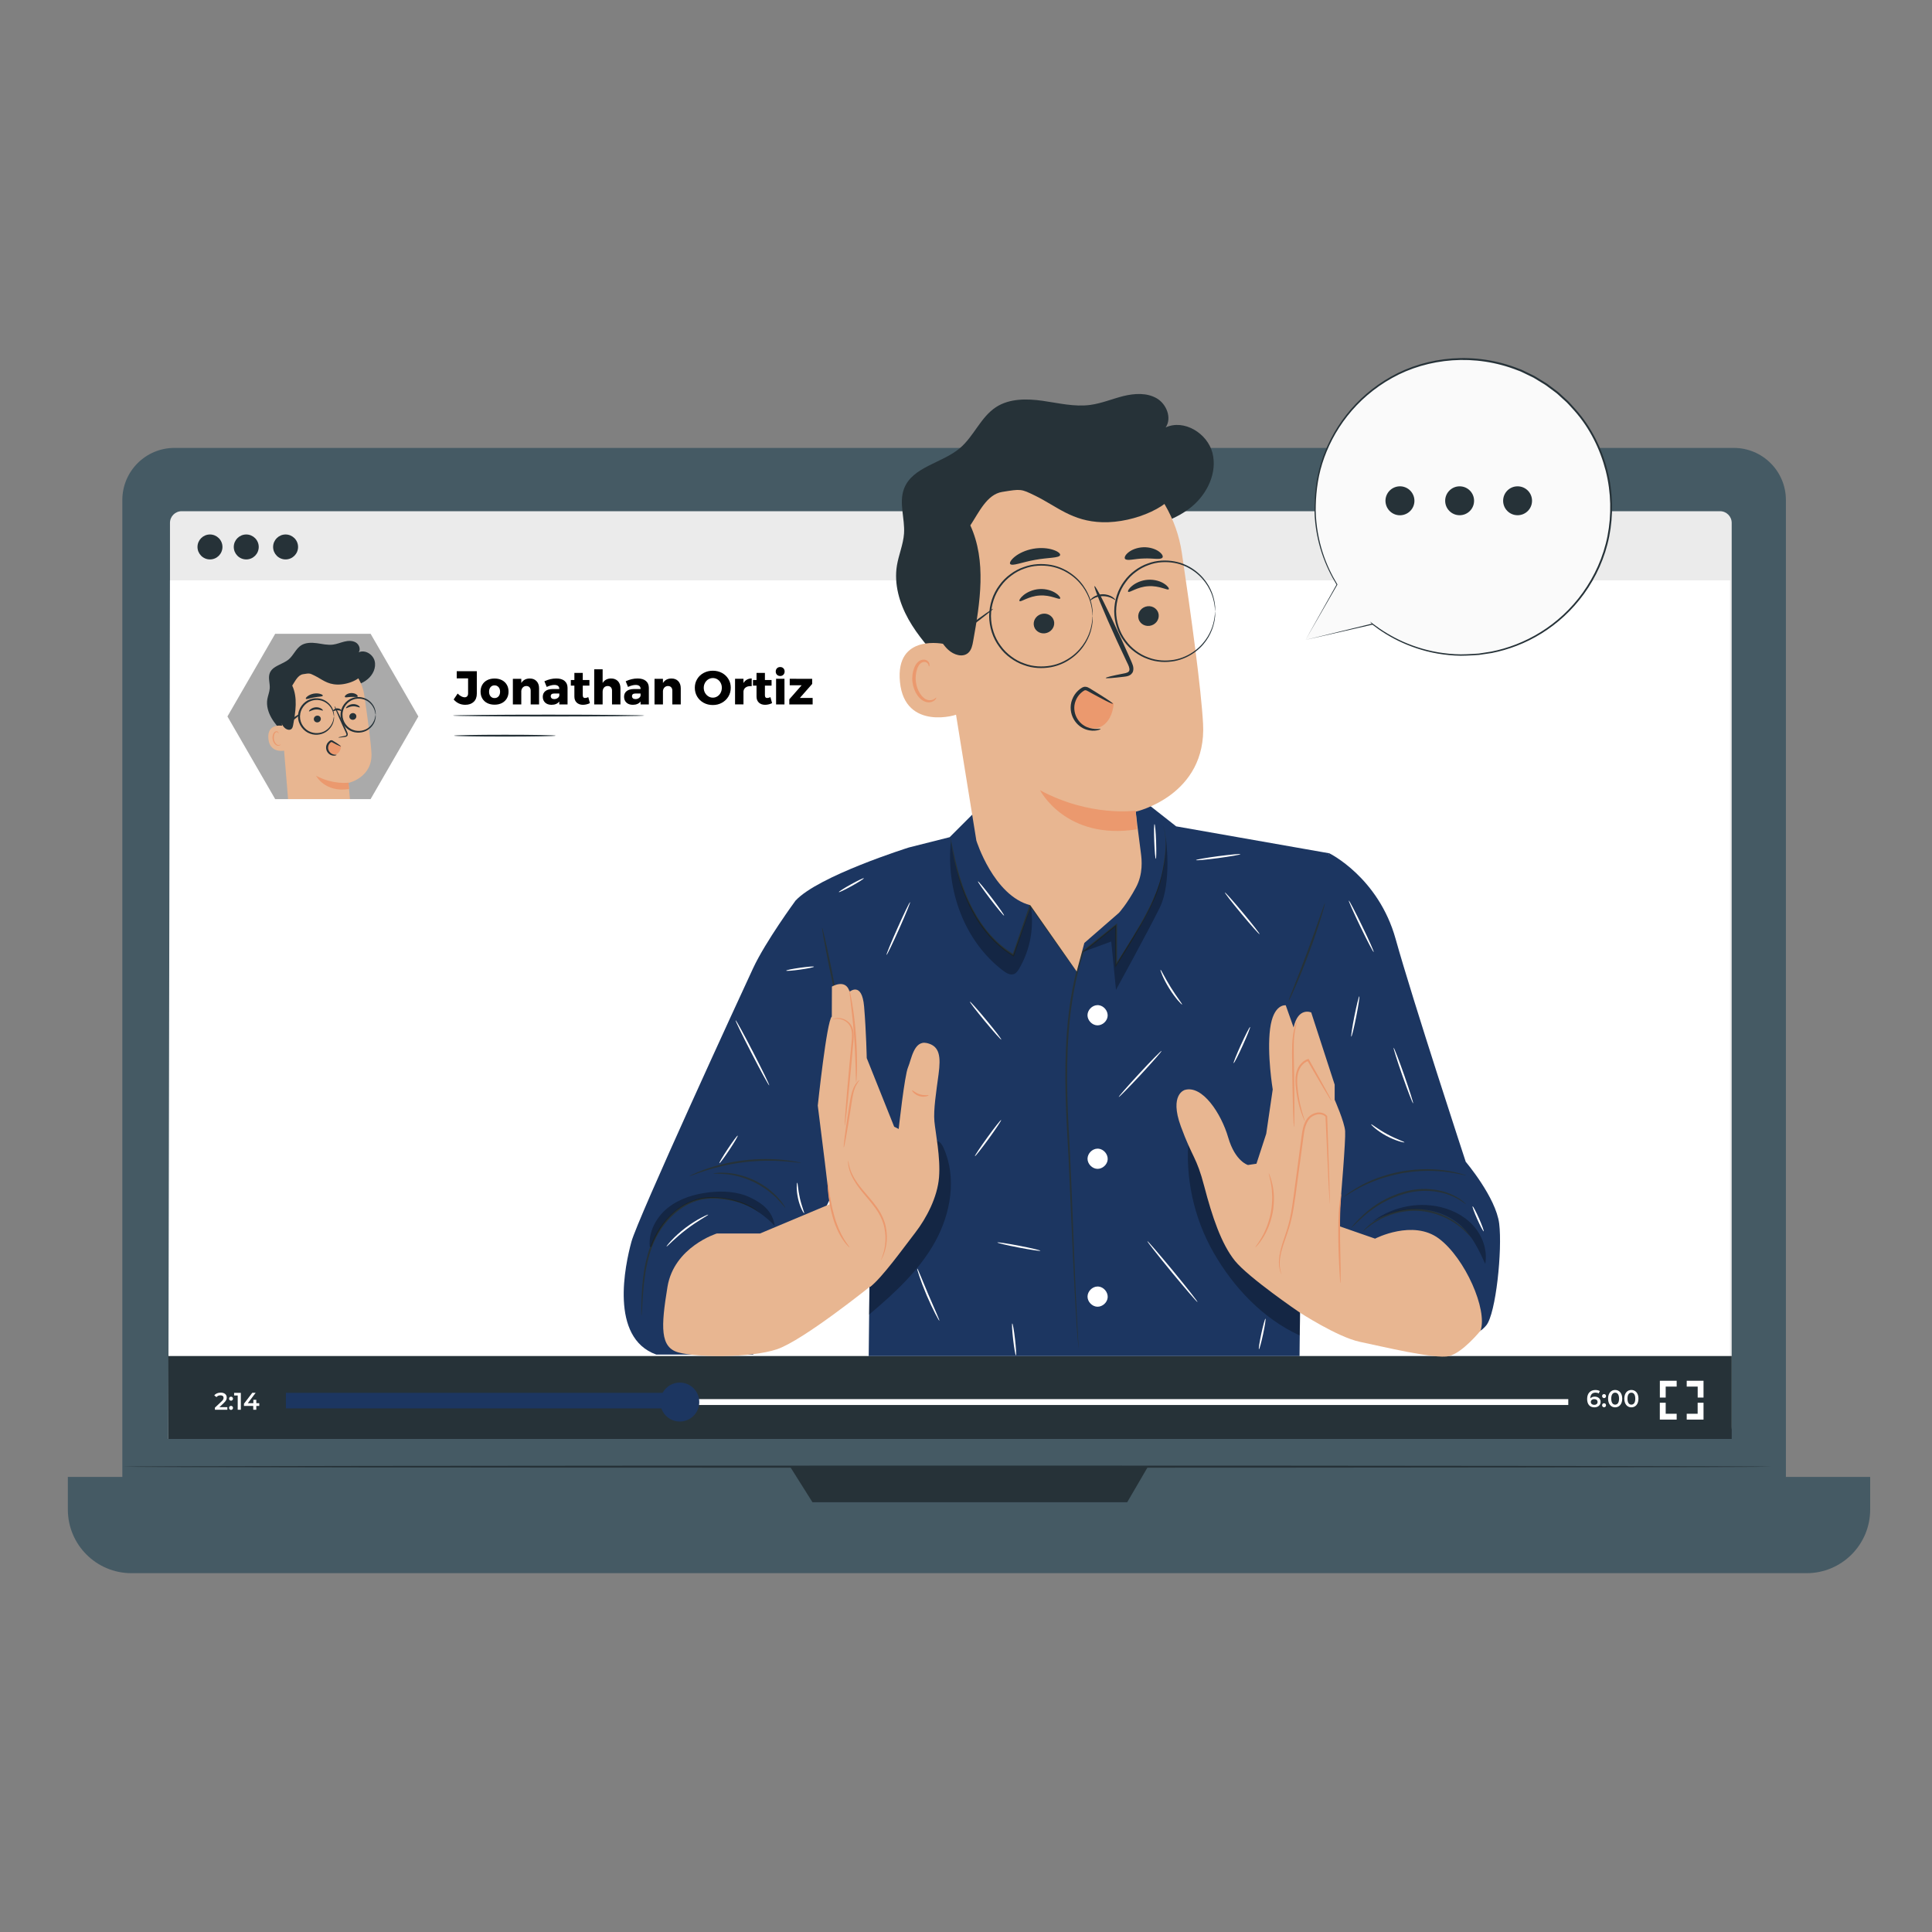 <?xml version="1.0" encoding="utf-8"?>
<!-- Generator: Adobe Illustrator 27.1.0, SVG Export Plug-In . SVG Version: 6.00 Build 0)  -->
<svg version="1.1" data-id="Capa_1" xmlns="http://www.w3.org/2000/svg" xmlns:xlink="http://www.w3.org/1999/xlink" x="0px" y="0px"
	 viewBox="0 0 500 500" style="enable-background:new 0 0 500 500;" xml:space="preserve">
<rect x="0" y="0" width="500" height="500" fill="#808080" stroke="none"/>
<g id="Background_Simple" style="display:none;">
	<path style="display:inline;fill:#EBEBEB;" d="M430.71,84.32l-2.12-3.45c-17.86-29.06-50.15-46.58-84.19-44.45
		c-4.38,0.27-8.73,0.86-13.03,1.77c-30.95,6.54-57.89,29.66-69.05,59.26c-6.57,17.41-8.4,37.45-20.86,51.27
		c-16.22,17.98-43.74,18.55-67.95,17.8c-24.2-0.75-51.75-0.11-67.89,17.95C95.51,195.78,92.3,211.86,93.12,227
		c2.16,40.09,30.45,75.94,66.43,93.76s78.34,19.41,117.72,11.58c55.16-10.98,107.62-41.14,139.16-87.71
		C447.95,198.05,455.93,134.6,430.71,84.32z"/>
</g>
<g id="Floor">
</g>
<g id="Speech_Bubble">
	<g>
		<g>
			<g>
				<g>
					<g>
						<g>
							<g>
								<g>
									<g>
										<g>
											<g>
												<g>
													<path style="fill:#455A64;" d="M448.7,400.63H45.15c-7.44,0-13.49-6.03-13.49-13.49V129.41
														c0-7.44,6.03-13.49,13.49-13.49H448.7c7.44,0,13.49,6.03,13.49,13.49v257.73C462.19,394.58,456.14,400.63,448.7,400.63
														z"/>
												</g>
											</g>
										</g>
									</g>
									<g>
										<g>
											<g>
												<g>
													<path style="fill:#455A64;" d="M467.53,407.14H34.03c-9.1,0-16.47-7.37-16.47-16.47v-8.44H484v8.44
														C484,399.77,476.63,407.14,467.53,407.14z"/>
												</g>
											</g>
										</g>
									</g>
									<g>
										<g>
											<g>
												<g>
													<polygon style="fill:#263238;" points="204.47,379.57 210.27,388.78 291.72,388.78 297.09,379.57 													"/>
												</g>
											</g>
										</g>
									</g>
								</g>
								<g>
									<g>
										<g>
											<g>
												<path style="fill:#263238;" d="M458.49,379.57c0,0.15-95.56,0.28-213.41,0.28c-117.89,0-213.42-0.12-213.42-0.28
													c0-0.15,95.54-0.28,213.42-0.28C362.93,379.28,458.49,379.42,458.49,379.57z"/>
											</g>
										</g>
									</g>
								</g>
							</g>
						</g>
					</g>
				</g>
				<g>
					<g>
						<g>
							<g>
								<g>
									<g>
										<g>
											<g>
												<path style="fill:#EBEBEB;" d="M445.13,372.03H47.01c-1.67,0-3.02-1.35-3.02-3.02V135.32c0-1.67,1.35-3.02,3.02-3.02
													h398.13c1.67,0,3.02,1.35,3.02,3.02v233.69C448.17,370.68,446.81,372.03,445.13,372.03z"/>
											</g>
										</g>
									</g>
								</g>
							</g>
							<g>
								<g>
									<g>
										<g>
											<g>
												<polygon style="fill:#FFFFFF;" points="447.73,372.39 43.56,372.39 43.99,150.2 447.73,150.2 												"/>
											</g>
										</g>
									</g>
								</g>
							</g>
							<g>
								<g>
									<g>
										<g>
											<g>
												<path style="fill:#263238;" d="M77.14,141.55c0,1.78-1.45,3.23-3.23,3.23c-1.78,0-3.23-1.45-3.23-3.23
													s1.45-3.23,3.23-3.23C75.69,138.33,77.14,139.77,77.14,141.55z"/>
											</g>
										</g>
									</g>
								</g>
							</g>
							<g>
								<g>
									<g>
										<g>
											<g>
												<path style="fill:#263238;" d="M57.57,141.55c0,1.78-1.45,3.23-3.23,3.23c-1.78,0-3.23-1.45-3.23-3.23
													s1.45-3.23,3.23-3.23C56.12,138.33,57.57,139.77,57.57,141.55z"/>
											</g>
										</g>
									</g>
								</g>
							</g>
							<g>
								<g>
									<g>
										<g>
											<g>
												<path style="fill:#263238;" d="M66.96,141.55c0,1.78-1.45,3.23-3.23,3.23c-1.78,0-3.23-1.45-3.23-3.23
													s1.45-3.23,3.23-3.23C65.51,138.33,66.96,139.77,66.96,141.55z"/>
											</g>
										</g>
									</g>
								</g>
							</g>
						</g>
					</g>
				</g>
				<rect x="43.56" y="350.94" style="fill:#263238;" width="404.61" height="21.46"/>
				<g>
					<g>
						<path style="fill:#FFFFFF;" d="M58.84,364.15v0.69h-3.22v-0.54l1.74-1.64c0.43-0.4,0.5-0.66,0.5-0.91
							c0-0.4-0.28-0.64-0.81-0.64c-0.43,0-0.79,0.14-1.02,0.46l-0.57-0.44c0.33-0.46,0.94-0.72,1.66-0.72
							c0.95,0,1.56,0.48,1.56,1.26c0,0.43-0.12,0.81-0.72,1.38l-1.17,1.12h2.06V364.15z"/>
						<path style="fill:#FFFFFF;" d="M59.28,361.98c0-0.32,0.23-0.52,0.51-0.52c0.28,0,0.51,0.21,0.51,0.52
							c0,0.3-0.23,0.52-0.51,0.52C59.5,362.49,59.28,362.27,59.28,361.98z M59.28,364.36c0-0.32,0.23-0.52,0.51-0.52
							c0.28,0,0.51,0.21,0.51,0.52c0,0.3-0.23,0.52-0.51,0.52C59.5,364.88,59.28,364.66,59.28,364.36z"/>
						<path style="fill:#FFFFFF;" d="M62.33,360.46v4.38h-0.81v-3.69h-0.93v-0.68h1.74V360.46z"/>
						<path style="fill:#FFFFFF;" d="M67.1,363.85h-0.77v0.99h-0.79v-0.99h-2.4v-0.57l2.15-2.82h0.87l-2.03,2.69h1.44v-0.88h0.76
							v0.88h0.77V363.85z"/>
					</g>
					<g>
						<rect x="74.24" y="362.09" style="fill:#FFFFFF;" width="331.63" height="1.52"/>
					</g>
					<g>
						<rect x="73.99" y="360.46" style="fill:#1C3661;" width="103.63" height="4.03"/>
					</g>
					<g>
						<path style="fill:#1C3661;" d="M180.97,362.85c0,2.79-2.26,5.04-5.04,5.04c-2.79,0-5.04-2.26-5.04-5.04
							c0-2.79,2.26-5.04,5.04-5.04C178.71,357.8,180.97,360.06,180.97,362.85z"/>
					</g>
					<g>
						<path style="fill:#FFFFFF;" d="M414.24,362.8c0,0.87-0.7,1.42-1.6,1.42c-1.19,0-1.89-0.77-1.89-2.17
							c0-1.5,0.87-2.32,2.14-2.32c0.44,0,0.86,0.1,1.15,0.28l-0.3,0.61c-0.23-0.15-0.52-0.21-0.83-0.21c-0.83,0-1.34,0.51-1.34,1.5
							l0,0c0.26-0.3,0.68-0.46,1.17-0.46C413.59,361.46,414.24,361.98,414.24,362.8z M413.45,362.84c0-0.46-0.35-0.75-0.87-0.75
							c-0.52,0-0.88,0.32-0.88,0.75c0,0.41,0.33,0.73,0.91,0.73C413.09,363.58,413.45,363.29,413.45,362.84z"/>
						<path style="fill:#FFFFFF;" d="M414.62,361.31c0-0.32,0.23-0.52,0.51-0.52c0.28,0,0.51,0.21,0.51,0.52
							c0,0.3-0.23,0.52-0.51,0.52C414.86,361.82,414.62,361.6,414.62,361.31z M414.62,363.68c0-0.32,0.23-0.52,0.51-0.52
							c0.28,0,0.51,0.21,0.51,0.52c0,0.3-0.23,0.52-0.51,0.52C414.86,364.21,414.62,363.98,414.62,363.68z"/>
						<path style="fill:#FFFFFF;" d="M416.17,361.97c0-1.44,0.79-2.25,1.82-2.25c1.05,0,1.84,0.81,1.84,2.25s-0.79,2.25-1.84,2.25
							C416.96,364.22,416.17,363.4,416.17,361.97z M419.01,361.97c0-1.05-0.41-1.55-1.01-1.55c-0.59,0-1.01,0.48-1.01,1.55
							c0,1.05,0.41,1.55,1.01,1.55C418.6,363.51,419.01,363.03,419.01,361.97z"/>
						<path style="fill:#FFFFFF;" d="M420.37,361.97c0-1.44,0.79-2.25,1.82-2.25c1.05,0,1.84,0.81,1.84,2.25s-0.79,2.25-1.84,2.25
							C421.15,364.22,420.37,363.4,420.37,361.97z M423.21,361.97c0-1.05-0.41-1.55-1.01-1.55c-0.59,0-1.01,0.48-1.01,1.55
							c0,1.05,0.41,1.55,1.01,1.55C422.8,363.51,423.21,363.03,423.21,361.97z"/>
					</g>
					<g>
						<polygon style="fill:#FFFFFF;" points="431.08,361.69 429.57,361.69 429.57,357.34 433.92,357.34 433.92,358.85 
							431.08,358.85 						"/>
					</g>
					<g>
						<polygon style="fill:#FFFFFF;" points="433.92,367.39 429.56,367.39 429.56,363.03 431.08,363.03 431.08,365.88 
							433.92,365.88 						"/>
					</g>
					<g>
						<polygon style="fill:#FFFFFF;" points="440.87,367.39 436.52,367.39 436.52,365.88 439.35,365.88 439.35,363.03 
							440.87,363.03 						"/>
					</g>
					<g>
						<polygon style="fill:#FFFFFF;" points="440.87,361.69 439.36,361.69 439.36,358.85 436.52,358.85 436.52,357.34 
							440.87,357.34 						"/>
					</g>
				</g>
			</g>
			<g>
				<g>
					<polygon style="fill:#AAAAAA;" points="95.91,164.02 71.22,164.02 58.86,185.42 71.22,206.81 95.91,206.81 108.27,185.42 					
						"/>
					<g>
						<g>
							<g>
								<path style="fill:#263238;" d="M73.22,189.6c-1.1-1.22-2.22-2.46-3.02-3.89c-0.8-1.43-1.29-3.11-1.02-4.74
									c0.16-0.94,0.56-1.86,0.63-2.82c0.09-1.32-0.47-2.71,0-3.94c0.73-1.93,3.34-2.23,4.93-3.58c1.23-1.05,1.83-2.73,3.18-3.61
									c1.19-0.76,2.71-0.74,4.09-0.56c1.39,0.2,2.81,0.54,4.19,0.36c1-0.13,1.93-0.53,2.91-0.77c0.97-0.24,2.06-0.3,2.94,0.2
									c0.87,0.5,1.36,1.73,0.79,2.56c1.62-0.74,3.68,0.52,4.12,2.25c0.44,1.73-0.44,3.59-1.82,4.72c-1.37,1.15-3.15,1.68-4.9,2
									c-4.95,0.93-10.34,0.4-14.6-2.28"/>
							</g>
							<g>
								<g>
									<g>
										<g>
											<g>
												<g>
													<g>
														<path style="fill:#E8B691;" d="M96.13,194.89c-0.17-3.06-1.03-9.33-1.86-15.02c-0.9-6.1-6.34-10.48-12.5-10.08
															l-0.62,0.04c-6.57,0.83-9.54,6.86-8.53,13.4l1.93,23.57h16.02c0,0-0.37-4.14-0.39-4.18
															C90.2,202.63,96.47,201.23,96.13,194.89z"/>
														<g>
															<g>
																<g>
																	<g>
																		<g>
																			<g>
																				<g>
																					<g>
																						<g>
																							<g>
																								<path style="fill:#EB996E;" d="M90.22,202.55c0,0-3.98,0.59-8.42-1.79c0,0,2.26,4.42,8.55,3.44
																									L90.22,202.55z"/>
																							</g>
																						</g>
																					</g>
																				</g>
																			</g>
																		</g>
																	</g>
																</g>
															</g>
														</g>
													</g>
												</g>
											</g>
											<g>
												<g>
													<g>
														<g>
															<g>
																<g>
																	<g>
																		<g>
																			<g>
																				<g>
																					<g>
																						<g>
																							<g>
																								<g>
																									<g>
																										<g>
																											<path style="fill:#263238;" d="M92.22,185.31c0.04,0.47-0.31,0.92-0.82,0.97
																												c-0.5,0.06-0.94-0.27-0.99-0.76c-0.04-0.47,0.31-0.92,0.82-0.97C91.73,184.49,92.18,184.84,92.22,185.31
																												z"/>
																										</g>
																									</g>
																								</g>
																							</g>
																						</g>
																					</g>
																				</g>
																			</g>
																		</g>
																	</g>
																	<g>
																		<g>
																			<g>
																				<g>
																					<g>
																						<g>
																							<g>
																								<g>
																									<g>
																										<g>
																											<g>
																												<path style="fill:#263238;" d="M93.11,183.06c-0.1,0.13-0.83-0.33-1.8-0.27
																													c-0.97,0.06-1.66,0.6-1.76,0.49c-0.06-0.04,0.04-0.27,0.34-0.52c0.29-0.24,0.8-0.5,1.4-0.54
																													c0.6-0.04,1.13,0.16,1.45,0.36C93.05,182.8,93.17,183,93.11,183.06z"/>
																											</g>
																										</g>
																									</g>
																								</g>
																							</g>
																						</g>
																					</g>
																				</g>
																			</g>
																		</g>
																	</g>
																</g>
																<g>
																	<g>
																		<g>
																			<g>
																				<g>
																					<g>
																						<g>
																							<g>
																								<g>
																									<g>
																										<g>
																											<path style="fill:#263238;" d="M83.03,185.97c0.04,0.47-0.31,0.92-0.82,0.97
																												c-0.5,0.06-0.94-0.27-0.99-0.76c-0.04-0.47,0.31-0.92,0.82-0.97C82.54,185.15,82.99,185.49,83.03,185.97
																												z"/>
																										</g>
																									</g>
																								</g>
																							</g>
																						</g>
																					</g>
																				</g>
																			</g>
																		</g>
																	</g>
																	<g>
																		<g>
																			<g>
																				<g>
																					<g>
																						<g>
																							<g>
																								<g>
																									<g>
																										<g>
																											<g>
																												<path style="fill:#263238;" d="M83.56,183.88c-0.1,0.13-0.83-0.33-1.8-0.27
																													c-0.97,0.06-1.66,0.6-1.78,0.49c-0.06-0.04,0.04-0.27,0.34-0.52c0.29-0.24,0.8-0.5,1.4-0.54
																													c0.6-0.04,1.13,0.16,1.45,0.36C83.49,183.62,83.6,183.82,83.56,183.88z"/>
																											</g>
																										</g>
																									</g>
																								</g>
																							</g>
																						</g>
																					</g>
																				</g>
																			</g>
																		</g>
																	</g>
																</g>
																<g>
																	<g>
																		<g>
																			<g>
																				<g>
																					<g>
																						<g>
																							<g>
																								<g>
																									<g>
																										<g>
																											<g>
																												<path style="fill:#263238;" d="M87.57,190.86c-0.01-0.06,0.59-0.2,1.56-0.39
																													c0.24-0.04,0.47-0.11,0.52-0.29c0.04-0.19-0.07-0.44-0.21-0.73c-0.27-0.59-0.56-1.2-0.86-1.85
																													c-1.2-2.63-2.09-4.8-1.99-4.84c0.1-0.04,1.16,2.05,2.36,4.67c0.29,0.64,0.57,1.26,0.83,1.86
																													c0.11,0.27,0.3,0.59,0.2,0.97c-0.06,0.19-0.23,0.34-0.39,0.39c-0.16,0.06-0.3,0.07-0.42,0.09
																													C88.18,190.88,87.58,190.92,87.57,190.86z"/>
																											</g>
																										</g>
																									</g>
																								</g>
																							</g>
																						</g>
																					</g>
																				</g>
																			</g>
																		</g>
																	</g>
																</g>
															</g>
														</g>
													</g>
													<g>
														<g>
															<g>
																<g>
																	<g>
																		<g>
																			<g>
																				<g>
																					<g>
																						<g>
																							<g>
																								<path style="fill:#263238;" d="M83.54,180.05c-0.07,0.27-1.06,0.21-2.19,0.43
																									c-1.13,0.19-2.03,0.59-2.2,0.36c-0.07-0.11,0.07-0.37,0.43-0.64c0.36-0.29,0.93-0.56,1.6-0.69
																									c0.69-0.11,1.32-0.06,1.75,0.09C83.36,179.72,83.59,179.92,83.54,180.05z"/>
																							</g>
																						</g>
																					</g>
																				</g>
																			</g>
																		</g>
																	</g>
																</g>
															</g>
														</g>
													</g>
													<g>
														<g>
															<g>
																<g>
																	<g>
																		<g>
																			<g>
																				<g>
																					<g>
																						<g>
																							<g>
																								<path style="fill:#263238;" d="M92.56,180.27c-0.16,0.23-0.84,0.04-1.65,0.09
																									c-0.8,0.01-1.47,0.24-1.65,0.03c-0.07-0.11,0.01-0.33,0.3-0.57c0.29-0.23,0.76-0.43,1.32-0.46
																									c0.56-0.01,1.05,0.14,1.35,0.36C92.52,179.92,92.64,180.15,92.56,180.27z"/>
																							</g>
																						</g>
																					</g>
																				</g>
																			</g>
																		</g>
																	</g>
																</g>
															</g>
														</g>
													</g>
												</g>
											</g>
										</g>
									</g>
								</g>
								<g>
									<g>
										<g>
											<g>
												<g>
													<g>
														<g>
															<g>
																<g>
																	<g>
																		<g>
																			<g>
																				<path style="fill:#E8B691;" d="M73.47,187.9c-0.11-0.04-4.44-1-4.01,3.32s5.11,2.92,5.11,2.79
																					C74.55,193.9,73.47,187.9,73.47,187.9z"/>
																			</g>
																		</g>
																	</g>
																</g>
															</g>
														</g>
													</g>
												</g>
											</g>
										</g>
									</g>
									<g>
										<g>
											<g>
												<g>
													<g>
														<g>
															<g>
																<g>
																	<g>
																		<g>
																			<g>
																				<g>
																					<path style="fill:#EB996E;" d="M72.65,192.6c-0.01-0.01-0.07,0.06-0.19,0.13c-0.11,0.07-0.33,0.13-0.56,0.07
																						c-0.47-0.13-0.93-0.82-1.03-1.59c-0.04-0.39,0-0.77,0.1-1.1s0.29-0.57,0.52-0.63c0.23-0.07,0.4,0.04,0.46,0.16
																						c0.07,0.11,0.06,0.2,0.07,0.21c0.01,0.01,0.09-0.09,0.03-0.26c-0.03-0.09-0.09-0.19-0.2-0.26
																						c-0.11-0.07-0.27-0.1-0.43-0.07c-0.33,0.06-0.6,0.39-0.72,0.74c-0.14,0.36-0.2,0.79-0.14,1.23
																						c0.11,0.87,0.64,1.63,1.29,1.76c0.31,0.04,0.56-0.07,0.67-0.19C72.65,192.71,72.66,192.61,72.65,192.6z"/>
																				</g>
																			</g>
																		</g>
																	</g>
																</g>
															</g>
														</g>
													</g>
												</g>
											</g>
										</g>
									</g>
								</g>
								<g>
									<g>
										<g>
											<g>
												<path style="fill:#263238;" d="M93.95,173.95c-0.3,1.72-3.79,3.29-6.69,3.21c-2.66-0.07-3.98-1.4-5.93-2.35
													c-1.23-0.6-1.23-0.6-2.89-0.33c-1.35,0.21-2.05,1.8-2.81,2.95c1.45,3.14,0.86,6.79,0.24,10.19
													c-0.07,0.37-0.16,0.79-0.44,1.03c-0.49,0.43-1.27,0.17-1.75-0.27c-0.76-0.7-1.12-1.73-1.36-2.75
													c-0.57-2.29-0.79-4.7-0.43-7.03s1.33-4.61,2.92-6.34c1.99-2.18,4.91-3.44,7.86-3.58c2.95-0.16,5.91,0.76,8.38,2.38
													C92.22,171.82,93.29,172.75,93.95,173.95"/>
											</g>
										</g>
									</g>
								</g>
							</g>
						</g>
						<g>
							<path style="fill:#EB996E;" d="M88.21,193.05c-0.73-0.34-1.47-0.69-2.2-1.03c-0.13-0.06-0.26-0.11-0.4-0.1
								c-0.16,0.01-0.29,0.14-0.39,0.26c-0.52,0.62-0.64,1.55-0.24,2.25s1.33,1.07,2.06,0.76c0.79-0.33,1.16-1.23,1.22-2.08
								L88.21,193.05z"/>
						</g>
						<g>
							<g>
								<path style="fill:#263238;" d="M87.11,195.36c0.03,0.04-0.46,0.36-1.29,0.11c-0.4-0.11-0.86-0.43-1.15-0.93
									c-0.29-0.49-0.4-1.19-0.14-1.8c0.11-0.31,0.3-0.59,0.53-0.8c0.11-0.11,0.23-0.2,0.37-0.29c0.14-0.1,0.44-0.11,0.59-0.03
									c0.5,0.29,0.84,0.52,1.19,0.73c0.64,0.43,1.03,0.72,0.99,0.79c-0.03,0.06-0.47-0.13-1.17-0.47
									c-0.4-0.21-0.79-0.42-1.17-0.62c-0.09-0.03-0.09-0.03-0.17,0.01c-0.09,0.06-0.19,0.13-0.27,0.21
									c-0.17,0.17-0.31,0.39-0.4,0.63c-0.19,0.49-0.13,1,0.09,1.4c0.2,0.4,0.54,0.67,0.86,0.82
									C86.61,195.43,87.1,195.27,87.11,195.36z"/>
							</g>
						</g>
						<g>
							<g>
								<path style="fill:#263238;" d="M86.42,185.42c-0.04,0-0.04-0.4-0.23-1.07c-0.19-0.66-0.66-1.63-1.66-2.36
									c-0.97-0.74-2.55-1.15-4.08-0.57c-1.52,0.53-2.82,2.15-2.81,4.02c-0.01,1.89,1.29,3.49,2.81,4.02
									c1.53,0.57,3.12,0.17,4.08-0.57c1-0.74,1.46-1.7,1.66-2.36C86.38,185.82,86.37,185.41,86.42,185.42
									c0.01,0,0.03,0.1,0.03,0.29c0.01,0.19-0.01,0.47-0.09,0.83c-0.14,0.7-0.57,1.76-1.63,2.61c-1.02,0.84-2.75,1.35-4.45,0.73
									c-1.69-0.56-3.16-2.35-3.15-4.45c-0.01-2.1,1.46-3.89,3.15-4.45c1.7-0.62,3.44-0.11,4.45,0.73
									c1.06,0.83,1.49,1.89,1.63,2.61c0.07,0.36,0.09,0.64,0.09,0.83C86.45,185.32,86.44,185.42,86.42,185.42z"/>
							</g>
						</g>
						<g>
							<g>
								<path style="fill:#263238;" d="M97.2,184.99c-0.04,0-0.04-0.39-0.23-1.05c-0.19-0.64-0.63-1.59-1.62-2.31
									c-0.94-0.72-2.49-1.12-3.98-0.56c-1.47,0.52-2.75,2.09-2.73,3.91c-0.01,1.83,1.26,3.41,2.73,3.92
									c1.49,0.56,3.04,0.16,3.98-0.56c0.97-0.72,1.43-1.66,1.62-2.31C97.16,185.38,97.15,184.99,97.2,184.99
									c0.01,0,0.03,0.1,0.04,0.29c0.01,0.19,0,0.46-0.09,0.82c-0.13,0.69-0.56,1.72-1.59,2.53c-0.99,0.82-2.68,1.3-4.35,0.72
									c-1.65-0.54-3.09-2.29-3.08-4.35c-0.01-2.05,1.42-3.81,3.08-4.35c1.66-0.6,3.35-0.1,4.35,0.72
									c1.03,0.82,1.45,1.85,1.59,2.53c0.07,0.34,0.09,0.63,0.09,0.82C97.23,184.89,97.22,184.99,97.2,184.99z"/>
							</g>
						</g>
						<g>
							<g>
								<path style="fill:#263238;" d="M88.4,183.99c-0.1,0.09-0.53-0.19-1.1-0.17c-0.57,0-0.99,0.29-1.09,0.2
									c-0.13-0.07,0.27-0.69,1.09-0.7C88.1,183.32,88.53,183.92,88.4,183.99z"/>
							</g>
						</g>
						<g>
							<g>
								<path style="fill:#263238;" d="M77.66,184.78c0.09,0.11-0.76,0.87-1.88,1.7c-1.12,0.83-2.09,1.42-2.18,1.3
									c-0.09-0.11,0.76-0.87,1.88-1.7C76.6,185.25,77.57,184.66,77.66,184.78z"/>
							</g>
						</g>
					</g>
				</g>
				<g>
					<g>
						<path style="fill:#263238;" d="M166.77,185.19c0,0.14-11.11,0.24-24.8,0.24c-13.7,0-24.8-0.11-24.8-0.24s11.11-0.24,24.8-0.24
							C155.66,184.95,166.77,185.06,166.77,185.19z"/>
					</g>
				</g>
				<g>
					<g>
						<path style="fill:#263238;" d="M143.82,190.39c0,0.14-5.9,0.24-13.17,0.24c-7.27,0-13.17-0.11-13.17-0.24s5.9-0.24,13.17-0.24
							C137.92,190.15,143.82,190.25,143.82,190.39z"/>
					</g>
				</g>
				<g>
					<path d="M122.59,181.64c-0.54,0.51-1.26,0.76-2.19,0.76c-1.2,0-2.2-0.46-2.99-1.38l1.03-1.53c0.3,0.31,0.61,0.55,0.93,0.72
						c0.32,0.17,0.61,0.25,0.87,0.25c0.28,0,0.5-0.09,0.66-0.26c0.16-0.17,0.24-0.42,0.24-0.74v-3.9h-2.94v-1.85h5.2v5.8
						C123.4,180.42,123.13,181.14,122.59,181.64z"/>
					<path d="M129.89,176.02c0.55,0.28,0.97,0.68,1.27,1.19s0.45,1.1,0.45,1.77c0,0.68-0.15,1.27-0.45,1.78
						c-0.3,0.51-0.73,0.91-1.27,1.19s-1.18,0.42-1.9,0.42s-1.35-0.14-1.9-0.42c-0.55-0.28-0.97-0.68-1.27-1.19
						c-0.3-0.51-0.45-1.1-0.45-1.78c0-0.67,0.15-1.26,0.45-1.77s0.72-0.91,1.27-1.19c0.55-0.28,1.18-0.42,1.9-0.42
						S129.34,175.74,129.89,176.02z M126.96,177.82c-0.26,0.3-0.39,0.7-0.39,1.19c0,0.5,0.13,0.9,0.39,1.2
						c0.26,0.3,0.6,0.45,1.03,0.45c0.43,0,0.78-0.15,1.04-0.45c0.26-0.3,0.39-0.7,0.39-1.2c0-0.49-0.13-0.89-0.4-1.19
						c-0.27-0.3-0.61-0.45-1.04-0.45S127.22,177.52,126.96,177.82z"/>
					<path d="M138.85,176.27c0.44,0.46,0.66,1.07,0.66,1.85v4.18h-2.17v-3.55c0-0.38-0.1-0.67-0.31-0.89s-0.48-0.32-0.82-0.32
						c-0.36,0.01-0.66,0.13-0.89,0.36c-0.23,0.23-0.37,0.53-0.41,0.91v3.5h-2.18v-6.63h2.18v1.08c0.24-0.38,0.54-0.67,0.91-0.87
						s0.8-0.29,1.28-0.29C137.83,175.59,138.42,175.82,138.85,176.27z"/>
					<path d="M146.11,176.22c0.51,0.42,0.76,1.01,0.77,1.77v4.31h-2.14v-0.75c-0.44,0.56-1.11,0.85-2,0.85
						c-0.7,0-1.26-0.19-1.66-0.57s-0.61-0.88-0.61-1.5c0-0.63,0.22-1.12,0.66-1.47c0.44-0.35,1.06-0.53,1.88-0.54h1.73v-0.07
						c0-0.32-0.11-0.56-0.32-0.73c-0.22-0.17-0.53-0.26-0.94-0.26c-0.28,0-0.59,0.04-0.94,0.13s-0.7,0.22-1.05,0.39l-0.6-1.47
						c0.54-0.25,1.06-0.43,1.55-0.54c0.49-0.12,1.01-0.18,1.54-0.18C144.9,175.59,145.61,175.8,146.11,176.22z M144.28,180.68
						c0.25-0.16,0.4-0.37,0.47-0.62v-0.58h-1.3c-0.61,0-0.92,0.23-0.92,0.69c0,0.23,0.08,0.41,0.24,0.55s0.38,0.2,0.66,0.2
						C143.74,180.92,144.03,180.84,144.28,180.68z"/>
					<path d="M152.67,181.96c-0.25,0.14-0.53,0.25-0.85,0.32c-0.32,0.08-0.64,0.12-0.97,0.12c-0.65,0-1.18-0.19-1.59-0.56
						c-0.4-0.38-0.61-0.89-0.61-1.56v-2.84h-0.92v-1.45h0.92v-1.84h2.17v1.84h1.72v1.45h-1.72v2.5c0,0.47,0.19,0.7,0.58,0.7
						c0.24,0,0.52-0.07,0.85-0.22L152.67,181.96z"/>
					<path d="M159.91,176.27c0.44,0.46,0.66,1.07,0.66,1.85v4.18h-2.18v-3.55c0-0.38-0.1-0.67-0.3-0.89s-0.48-0.32-0.83-0.32
						c-0.4,0.01-0.72,0.15-0.95,0.42c-0.23,0.27-0.35,0.63-0.35,1.07v3.27h-2.18v-9.09h2.18v3.54c0.24-0.38,0.54-0.67,0.91-0.87
						c0.37-0.2,0.8-0.29,1.28-0.29C158.88,175.59,159.47,175.82,159.91,176.27z"/>
					<path d="M167.15,176.22c0.51,0.42,0.76,1.01,0.77,1.77v4.31h-2.14v-0.75c-0.44,0.56-1.11,0.85-2,0.85
						c-0.7,0-1.26-0.19-1.66-0.57s-0.61-0.88-0.61-1.5c0-0.63,0.22-1.12,0.66-1.47c0.44-0.35,1.06-0.53,1.88-0.54h1.73v-0.07
						c0-0.32-0.11-0.56-0.32-0.73c-0.22-0.17-0.53-0.26-0.94-0.26c-0.28,0-0.59,0.04-0.94,0.13s-0.7,0.22-1.05,0.39l-0.6-1.47
						c0.54-0.25,1.06-0.43,1.55-0.54c0.49-0.12,1.01-0.18,1.54-0.18C165.94,175.59,166.65,175.8,167.15,176.22z M165.31,180.68
						c0.25-0.16,0.4-0.37,0.47-0.62v-0.58h-1.3c-0.61,0-0.92,0.23-0.92,0.69c0,0.23,0.08,0.41,0.24,0.55s0.38,0.2,0.66,0.2
						C164.78,180.92,165.07,180.84,165.31,180.68z"/>
					<path d="M175.52,176.27c0.44,0.46,0.66,1.07,0.66,1.85v4.18H174v-3.55c0-0.38-0.1-0.67-0.31-0.89s-0.48-0.32-0.82-0.32
						c-0.36,0.01-0.66,0.13-0.89,0.36c-0.23,0.23-0.37,0.53-0.41,0.91v3.5h-2.18v-6.63h2.18v1.08c0.24-0.38,0.54-0.67,0.91-0.87
						s0.8-0.29,1.28-0.29C174.5,175.59,175.08,175.82,175.52,176.27z"/>
					<path d="M186.84,174.15c0.71,0.38,1.26,0.91,1.67,1.58s0.61,1.42,0.61,2.25c0,0.84-0.2,1.6-0.61,2.28
						c-0.4,0.68-0.96,1.21-1.67,1.61s-1.5,0.59-2.37,0.59s-1.66-0.19-2.37-0.58c-0.71-0.39-1.26-0.92-1.67-1.6
						c-0.4-0.68-0.61-1.44-0.61-2.29c0-0.83,0.2-1.58,0.61-2.25c0.4-0.67,0.96-1.2,1.67-1.58c0.71-0.38,1.5-0.58,2.37-0.58
						S186.13,173.77,186.84,174.15z M183.31,175.81c-0.36,0.22-0.65,0.53-0.86,0.91c-0.21,0.39-0.32,0.81-0.32,1.28
						c0,0.47,0.11,0.91,0.32,1.29c0.22,0.39,0.5,0.69,0.86,0.92c0.36,0.23,0.75,0.34,1.18,0.34c0.42,0,0.81-0.11,1.17-0.34
						c0.36-0.22,0.64-0.53,0.84-0.92c0.2-0.39,0.31-0.82,0.31-1.29c0-0.47-0.1-0.89-0.31-1.28c-0.2-0.39-0.48-0.69-0.84-0.91
						c-0.36-0.22-0.75-0.33-1.17-0.33C184.07,175.48,183.67,175.59,183.31,175.81z"/>
					<path d="M193.3,175.89c0.36-0.2,0.78-0.31,1.24-0.31v2c-0.07-0.01-0.18-0.01-0.33-0.01c-0.51,0-0.93,0.12-1.25,0.36
						c-0.32,0.24-0.5,0.57-0.55,0.99v3.38h-2.18v-6.63h2.18v1.1C192.64,176.39,192.93,176.1,193.3,175.89z"/>
					<path d="M199.81,181.96c-0.25,0.14-0.53,0.25-0.85,0.32c-0.32,0.08-0.64,0.12-0.97,0.12c-0.65,0-1.18-0.19-1.59-0.56
						c-0.4-0.38-0.61-0.89-0.61-1.56v-2.84h-0.92v-1.45h0.92v-1.84h2.17v1.84h1.72v1.45h-1.72v2.5c0,0.47,0.19,0.7,0.58,0.7
						c0.24,0,0.52-0.07,0.85-0.22L199.81,181.96z"/>
					<path d="M202.74,172.95c0.22,0.22,0.32,0.5,0.32,0.84c0,0.33-0.11,0.61-0.32,0.83c-0.22,0.22-0.49,0.33-0.83,0.33
						s-0.61-0.11-0.83-0.33c-0.22-0.22-0.32-0.5-0.32-0.83c0-0.34,0.11-0.62,0.32-0.84c0.22-0.22,0.49-0.32,0.83-0.32
						S202.53,172.73,202.74,172.95z M200.85,175.67h2.17v6.63h-2.17V175.67z"/>
					<path d="M204.38,175.67l5.81,0.01v1.32l-3.19,3.63h3.31v1.67h-6.04v-1.32l3.19-3.63h-3.08V175.67z"/>
				</g>
			</g>
		</g>
		<g>
			<path style="fill:#1C3661;" d="M344.01,220.82c0,0,12.72,6.2,17.18,22.19c4.46,16,18.14,57.66,18.14,57.66s7.81,9.2,8.66,16
				c0.84,6.81-0.84,23.28-3.35,26.34c-2.51,3.07-6.09,2.57-6.09,2.57l-32.89-3.12l-12.95-86.72L344.01,220.82z"/>
			<path style="fill:#1C3661;" d="M235.24,219.32c0,0-23.51,7.37-29.38,13.79l19.26,89.58l-0.3,28.26h111.5
				c0-1.39,0.99-93.84,0.99-93.84l6.7-36.28l-39.62-6.97l-7.81-6.14l-44.1,2.24l-6.7,6.7L235.24,219.32z"/>
			<g style="opacity:0.3;">
				<path d="M244.18,297.04c-0.35-0.76-0.83-1.59-1.66-1.75c-1.34-0.28-2.24,1.31-2.69,2.61c-3.62,10.26-8.41,19.69-14.65,28.59
					l-0.29,13.75c6.5-5.47,12.91-11.34,17.05-18.75C246.08,314.07,247.67,304.77,244.18,297.04z"/>
			</g>
			<path style="fill:#1C3661;" d="M205.86,233.11c0,0-7.75,10.56-10.96,17.47c-3.22,6.89-29.88,64.82-31.49,70.79
				c-1.62,5.98-5.74,24.82,6.43,29.19h25.06l25.14-50.85l1.28-59.02L205.86,233.11z"/>
			<g>
				<path style="fill:#263238;" d="M196.5,313.83c-0.03,0.04-0.55-0.5-1.71-1.15c-1.15-0.65-2.94-1.39-5.26-1.91
					c-1.16-0.25-2.44-0.46-3.84-0.54c-1.39-0.08-2.89-0.06-4.39,0.29c-3.04,0.68-6.06,2.6-8.44,5.29c-2.42,2.69-3.91,5.88-4.78,8.88
					c-0.88,3.01-1.27,5.83-1.5,8.2s-0.32,4.29-0.4,5.63c-0.04,0.62-0.07,1.13-0.1,1.53c-0.03,0.35-0.06,0.54-0.07,0.54
					c-0.01,0-0.03-0.18-0.03-0.54c0-0.4,0-0.91,0-1.53c0.03-1.34,0.06-3.27,0.25-5.66c0.19-2.37,0.54-5.23,1.42-8.28
					c0.86-3.05,2.37-6.32,4.85-9.07c2.43-2.76,5.55-4.74,8.7-5.41c1.57-0.35,3.12-0.36,4.51-0.25c1.41,0.11,2.72,0.33,3.88,0.61
					c2.35,0.55,4.14,1.37,5.27,2.07c0.57,0.36,0.98,0.68,1.24,0.93C196.39,313.67,196.52,313.81,196.5,313.83z"/>
			</g>
			<g>
				<path style="fill:#263238;" d="M184.63,303.69c0-0.03,0.29-0.08,0.84-0.14c0.54-0.07,1.34-0.08,2.32-0.03
					c0.98,0.04,2.15,0.21,3.42,0.51c1.26,0.32,2.62,0.77,3.99,1.41c1.35,0.66,2.57,1.42,3.62,2.21c1.02,0.8,1.89,1.6,2.54,2.33
					c0.66,0.73,1.15,1.37,1.44,1.82c0.3,0.46,0.46,0.72,0.43,0.75c-0.07,0.06-0.76-0.95-2.11-2.33c-0.68-0.69-1.55-1.45-2.57-2.22
					c-1.04-0.75-2.22-1.49-3.55-2.13c-1.33-0.62-2.66-1.09-3.89-1.42c-1.24-0.32-2.37-0.51-3.34-0.59
					C185.83,303.68,184.63,303.79,184.63,303.69z"/>
			</g>
			<g>
				<path style="fill:#263238;" d="M207.27,300.92c0,0.03-0.41,0-1.16-0.08c-0.75-0.1-1.81-0.21-3.13-0.3
					c-2.65-0.21-6.34-0.25-10.37,0.23c-4.03,0.48-7.59,1.41-10.13,2.22c-1.27,0.41-2.28,0.76-2.98,1.04
					c-0.7,0.26-1.09,0.39-1.1,0.36c-0.01-0.03,0.36-0.22,1.04-0.54s1.68-0.73,2.94-1.19c2.51-0.91,6.12-1.89,10.18-2.37
					c4.07-0.48,7.79-0.37,10.45-0.08c1.33,0.14,2.4,0.3,3.13,0.46C206.87,300.78,207.28,300.87,207.27,300.92z"/>
			</g>
			<g>
				<path style="fill:#263238;" d="M278.64,251.42c-0.01,0.01-0.1-0.1-0.25-0.3c-0.18-0.23-0.4-0.54-0.68-0.91
					c-0.61-0.86-1.46-2.03-2.51-3.49c-2.17-3.05-5.18-7.3-8.73-12.32l0.39-0.06c-1.35,3.96-2.84,8.34-4.4,12.94l-0.1,0.29
					l-0.25-0.17c-0.17-0.11-0.35-0.22-0.52-0.33c-2.07-1.31-3.91-2.9-5.45-4.61c-1.55-1.73-2.83-3.55-3.89-5.38
					c-2.13-3.67-3.41-7.29-4.28-10.37c-0.87-3.08-1.33-5.62-1.63-7.39c-0.15-0.84-0.26-1.52-0.35-2.02
					c-0.04-0.23-0.08-0.4-0.12-0.51c-0.04-0.11-0.07-0.17-0.06-0.17c0.1-0.04,0.37,0.93,0.72,2.68c0.36,1.74,0.86,4.27,1.77,7.32
					c0.91,3.04,2.22,6.61,4.34,10.23c1.06,1.81,2.33,3.6,3.87,5.29s3.33,3.23,5.36,4.51c0.18,0.11,0.35,0.22,0.51,0.33l-0.35,0.12
					c1.59-4.6,3.08-8.97,4.45-12.92l0.14-0.41l0.25,0.36c3.49,5.04,6.46,9.33,8.59,12.41c1.01,1.49,1.82,2.69,2.42,3.56
					c0.26,0.39,0.47,0.7,0.62,0.95C278.57,251.3,278.64,251.42,278.64,251.42z"/>
			</g>
			<g style="opacity:0.3;">
				<path d="M307.66,294.19c-1.04,10.35,1.26,21.01,6.45,30.04c5.19,9.03,12.78,17.06,22.26,21.39c0.3-9.2-0.14-20.02,0.17-29.21
					L307.66,294.19z"/>
			</g>
			<g>
				<path style="fill:#E8B691;" d="M306.61,282.08c0,0-4.05,1.12-1.01,9.42c3.04,8.3,4.05,7.8,6.07,15.56
					c2.03,7.76,4.39,14.84,7.92,19.23c3.55,4.39,16.71,13.34,16.71,13.34l11.82-11.14c0,0-1.95-8.3-1.48-13.93
					c0.47-5.63,1.64-19.48,1.48-21.84c-0.17-2.36-2.71-8.1-2.71-8.1v-3.92l-6.07-18.68c0,0-3.37-1.52-4.56,3.88l-2.03-5.73
					c0,0-3.2-0.51-4.05,6.07c-0.84,6.59,0.68,15.7,0.68,15.7l-1.68,11.47l-2.53,7.76l-2.2,0.33c0,0-3.3-0.9-5.11-7.11
					C316.05,288.16,311.16,280.73,306.61,282.08z"/>
				<g>
					<path style="fill:#EB996E;" d="M344.16,311.44c-0.01,0-0.03-0.14-0.06-0.43c-0.03-0.32-0.06-0.73-0.08-1.24
						c-0.06-1.13-0.14-2.69-0.25-4.65c-0.18-4.03-0.43-9.64-0.73-16.18l0.06,0.14c-0.54-0.65-1.5-0.84-2.39-0.62
						c-0.9,0.22-1.7,0.77-2.2,1.6c-1.04,1.66-1.09,3.82-1.41,5.91c-0.64,4.74-1.26,9.24-1.81,13.34c-0.28,2.04-0.58,4-0.98,5.81
						c-0.39,1.81-0.94,3.45-1.46,4.93c-0.52,1.48-0.98,2.8-1.27,4c-0.29,1.2-0.4,2.26-0.39,3.12c0.04,1.74,0.54,2.62,0.47,2.65
						c-0.01,0-0.11-0.22-0.29-0.65c-0.14-0.44-0.33-1.1-0.37-1.99c-0.06-0.88,0.04-1.97,0.3-3.19c0.26-1.23,0.7-2.58,1.21-4.06
						c0.51-1.48,1.02-3.11,1.39-4.9c0.37-1.79,0.66-3.73,0.93-5.78c0.54-4.1,1.15-8.62,1.77-13.34c0.15-1.05,0.26-2.1,0.44-3.13
						c0.19-1.04,0.47-2.07,1.04-2.97c0.54-0.91,1.48-1.57,2.49-1.81c0.98-0.25,2.17-0.03,2.84,0.79l0.06,0.06v0.07
						c0.22,6.54,0.41,12.16,0.55,16.2c0.06,1.95,0.1,3.52,0.12,4.65c0,0.51,0.01,0.91,0.01,1.24
						C344.19,311.28,344.18,311.44,344.16,311.44z"/>
				</g>
				<g>
					<path style="fill:#EB996E;" d="M337.7,290.17c-0.03,0.01-0.22-0.36-0.5-1.06c-0.28-0.7-0.65-1.73-0.99-3.02
						s-0.66-2.87-0.84-4.65c-0.1-0.88-0.15-1.84-0.06-2.82c0.1-0.98,0.39-2.02,1.02-2.9c0.54-0.76,1.3-1.37,2.15-1.62l0.18-0.06
						l0.1,0.17c1.71,3.02,3.2,5.69,4.24,7.59c0.48,0.9,0.88,1.66,1.21,2.26c0.28,0.54,0.41,0.83,0.39,0.86
						c-0.03,0.01-0.21-0.26-0.54-0.76c-0.36-0.59-0.8-1.33-1.34-2.2c-1.12-1.88-2.65-4.51-4.38-7.51l0.28,0.11
						c-0.75,0.22-1.42,0.76-1.91,1.45c-0.57,0.8-0.84,1.74-0.94,2.66c-0.11,0.93-0.06,1.85,0.03,2.72c0.15,1.75,0.44,3.31,0.73,4.61
						c0.3,1.3,0.61,2.33,0.83,3.04C337.6,289.76,337.74,290.16,337.7,290.17z"/>
				</g>
				<g>
					<path style="fill:#EB996E;" d="M334.88,291.69c-0.03,0-0.07-0.39-0.11-1.08c-0.03-0.8-0.07-1.78-0.12-2.94
						c-0.08-2.49-0.15-5.91-0.21-9.69c-0.03-3.78-0.18-7.22,0.15-9.71c0.15-1.24,0.4-2.22,0.64-2.89c0.22-0.66,0.41-1.01,0.43-0.99
						c0.08,0.03-0.51,1.46-0.73,3.92c-0.23,2.46-0.04,5.88-0.01,9.66c0.06,3.78,0.08,7.21,0.07,9.69c-0.01,1.16-0.03,2.14-0.03,2.94
						C334.94,291.31,334.91,291.69,334.88,291.69z"/>
				</g>
				<g>
					<path style="fill:#EB996E;" d="M324.9,322.8c-0.07-0.06,0.68-0.93,1.59-2.5c0.47-0.79,0.94-1.77,1.38-2.89
						c0.41-1.13,0.8-2.39,1.05-3.76c0.23-1.37,0.33-2.69,0.33-3.89c-0.03-1.2-0.12-2.28-0.28-3.18c-0.3-1.79-0.69-2.87-0.61-2.9
						c0.03-0.01,0.15,0.25,0.33,0.73c0.19,0.48,0.41,1.2,0.61,2.11c0.21,0.91,0.35,2,0.39,3.23c0.03,1.23-0.06,2.58-0.3,3.98
						c-0.26,1.39-0.66,2.69-1.12,3.84c-0.47,1.13-0.98,2.11-1.49,2.9c-0.5,0.77-0.95,1.38-1.31,1.77
						C325.12,322.62,324.92,322.83,324.9,322.8z"/>
				</g>
				<path style="fill:#E8B691;" d="M345.63,317l10.24,3.56c0,0,9.79-5.07,16.54,0c6.75,5.07,12.62,18.4,10.76,23.8
					c0,0-4.65,5.76-8.2,6.6c-3.55,0.84-17.31-2.5-23.06-3.7c-5.74-1.21-15.62-7.64-15.62-7.64L345.63,317z"/>
				<g>
					<path style="fill:#EB996E;" d="M346.9,332.1c-0.03,0-0.07-0.32-0.11-0.91c-0.04-0.69-0.08-1.52-0.15-2.47
						c-0.11-2.08-0.25-4.98-0.29-8.19s0.04-6.1,0.23-8.2c0.1-1.05,0.21-1.89,0.3-2.47c0.11-0.58,0.18-0.9,0.21-0.88
						c0.07,0.01-0.08,1.3-0.18,3.38c-0.11,2.08-0.14,4.97-0.1,8.17c0.06,3.13,0.11,5.96,0.15,8.17c0.01,1.05,0.01,1.89-0.01,2.49
						C346.95,331.77,346.92,332.1,346.9,332.1z"/>
				</g>
			</g>
			<g>
				<path style="fill:#263238;" d="M380.69,320.16c-0.08,0.07-1.13-1.38-3.41-3.08c-2.25-1.68-5.9-3.48-10.22-3.71
					c-4.32-0.23-8.15,1.15-10.56,2.57c-2.46,1.42-3.66,2.76-3.73,2.68c-0.01-0.01,0.26-0.36,0.84-0.91c0.58-0.55,1.48-1.3,2.71-2.06
					c2.42-1.53,6.32-3.01,10.77-2.76c4.45,0.25,8.16,2.14,10.4,3.93c1.13,0.9,1.95,1.73,2.46,2.35
					C380.47,319.78,380.71,320.13,380.69,320.16z"/>
			</g>
			<g>
				<path style="fill:#263238;" d="M379.37,311.62c-0.07,0.1-1.44-1.28-4.27-2.35c-2.79-1.09-7.11-1.6-11.54-0.35
					c-2.21,0.62-4.24,1.5-5.96,2.49c-1.73,0.99-3.18,2.07-4.32,3.05c-1.15,0.98-2.03,1.84-2.64,2.43c-0.61,0.59-0.94,0.93-0.97,0.9
					c-0.03-0.01,0.26-0.39,0.83-1.04c0.57-0.64,1.41-1.53,2.54-2.57c1.13-1.02,2.58-2.15,4.32-3.18c1.75-1.02,3.81-1.93,6.06-2.57
					c4.54-1.28,8.97-0.7,11.79,0.5c1.42,0.58,2.49,1.26,3.16,1.78c0.35,0.25,0.58,0.5,0.75,0.64
					C379.3,311.51,379.38,311.6,379.37,311.62z"/>
			</g>
			<g>
				<path style="fill:#263238;" d="M379.47,304.2c-0.03,0.1-1.82-0.46-4.79-0.86c-1.49-0.21-3.27-0.33-5.26-0.33
					c-1.99,0.03-4.16,0.19-6.42,0.58c-2.25,0.41-4.35,0.99-6.23,1.64c-1.86,0.68-3.51,1.39-4.83,2.11
					c-2.66,1.39-4.16,2.53-4.21,2.44c-0.01-0.03,0.35-0.32,1.02-0.81c0.33-0.26,0.76-0.55,1.27-0.87c0.51-0.32,1.08-0.7,1.75-1.05
					c1.31-0.75,2.95-1.52,4.83-2.22c1.89-0.68,4.02-1.3,6.3-1.7c2.28-0.39,4.49-0.54,6.5-0.55c2,0.03,3.81,0.18,5.3,0.44
					c0.75,0.1,1.42,0.26,2,0.39c0.59,0.12,1.09,0.26,1.49,0.39C379.02,304.02,379.47,304.17,379.47,304.2z"/>
			</g>
			<g>
				<path style="fill:#263238;" d="M300.92,213.55c0,0,0.47,0.88,0.7,2.72c0.25,1.82,0.22,4.56-0.39,7.95
					c-0.3,1.7-0.72,3.56-1.33,5.54c-0.64,1.99-1.6,4.02-2.69,6.16c-2.21,4.25-4.98,8.91-8.2,13.85l-0.37,0.58v-0.69
					c0-3.27-0.01-6.71-0.01-10.27l0.36,0.17c-2.76,2.22-5.66,4.57-8.64,6.97l0.07-0.11c-2,6.35-3.33,13.42-3.85,20.78
					c-0.84,11.27-0.17,22.04,0.37,31.82c0.46,9.79,0.76,18.61,1.06,26.01c0.29,7.4,0.57,13.39,0.79,17.52
					c0.12,2.04,0.22,3.64,0.28,4.76c0.04,0.52,0.07,0.94,0.08,1.24c0.01,0.28,0.01,0.43,0.01,0.43s-0.03-0.14-0.06-0.41
					c-0.03-0.3-0.07-0.7-0.12-1.23c-0.1-1.09-0.23-2.69-0.37-4.76c-0.28-4.13-0.59-10.12-0.94-17.52c-0.33-7.41-0.72-16.22-1.16-26
					c-0.55-9.77-1.26-20.57-0.4-31.88c0.52-7.39,1.85-14.5,3.88-20.89l0.03-0.07l0.06-0.04c3-2.4,5.9-4.74,8.66-6.96l0.36-0.29v0.46
					c0,3.56-0.01,7-0.01,10.27l-0.37-0.11c6.36-9.86,11.53-18.43,12.33-25.36c0.64-3.37,0.7-6.07,0.5-7.9
					c-0.08-0.91-0.26-1.59-0.39-2.06C300.99,213.78,300.92,213.55,300.92,213.55z"/>
			</g>
			<path style="fill:#FFFFFF;" d="M284.32,332.96l-0.33-0.01c-1.34,0.04-2.53,1.26-2.54,2.61c0,1.34,1.19,2.57,2.53,2.62
				c1.34,0.04,2.61-1.1,2.69-2.44C286.75,334.4,285.65,333.1,284.32,332.96z"/>
			<g>
				<path style="fill:#FFFFFF;" d="M284.32,297.28l-0.33-0.01c-1.34,0.04-2.53,1.26-2.54,2.61c0,1.34,1.19,2.57,2.53,2.62
					c1.34,0.04,2.61-1.1,2.69-2.44C286.75,298.72,285.65,297.42,284.32,297.28z"/>
				<path style="fill:#FFFFFF;" d="M283.97,265.36c1.34,0.04,2.61-1.1,2.69-2.44c0.08-1.34-1.02-2.64-2.35-2.78l-0.33-0.01
					c-1.34,0.04-2.53,1.26-2.54,2.61C281.45,264.09,282.64,265.32,283.97,265.36z"/>
			</g>
			<g>
				<g>
					<g>
						<path style="fill:#263238;" d="M244.01,171.74c-3.24-3.59-6.52-7.22-8.89-11.45c-2.36-4.22-3.78-9.15-3-13.93
							c0.46-2.79,1.64-5.45,1.84-8.28c0.26-3.89-1.38-7.95,0-11.6c2.15-5.7,9.82-6.57,14.47-10.51c3.62-3.07,5.38-8.04,9.36-10.62
							c3.48-2.25,7.95-2.2,12.05-1.62c4.1,0.58,8.23,1.62,12.34,1.06c2.93-0.4,5.69-1.57,8.55-2.29c2.87-0.7,6.06-0.9,8.62,0.58
							c2.55,1.48,3.99,5.11,2.32,7.54c4.76-2.2,10.8,1.52,12.11,6.59c1.3,5.08-1.31,10.56-5.34,13.9c-4.03,3.34-9.25,4.9-14.4,5.88
							c-14.58,2.75-30.39,1.2-42.95-6.7"/>
					</g>
					<g>
						<g>
							<g>
								<g>
									<g>
										<g>
											<g>
												<g>
													<g>
														<g>
															<g>
																<g>
																	<g>
																		<g>
																			<g>
																				<g>
																					<g>
																						<path style="fill:#E8B691;" d="M295.26,220.76c-0.72-5.52-1.3-10.12-1.33-10.7c0,0,18.45-4.14,17.42-22.79
																							c-0.5-9.02-3.01-27.49-5.49-44.18c-2.66-17.92-18.65-30.79-36.74-29.59l-1.79,0.12
																							c-19.32,2.43-28.04,20.19-25.07,39.42l10.42,64.5c0,0,4.45,14.26,13.96,16.73l12,17.15l1.99-7.39l8.95-7.79
																							c0,0,2.06-2.22,4.4-6.57C295.89,226.14,295.49,222.48,295.26,220.76z"/>
																					</g>
																				</g>
																			</g>
																		</g>
																	</g>
																</g>
															</g>
														</g>
													</g>
												</g>
												<g>
													<g>
														<g>
															<g>
																<g>
																	<g>
																		<g>
																			<g>
																				<g>
																					<g>
																						<path style="fill:#EB996E;" d="M293.93,209.79c0,0-11.71,1.74-24.76-5.27c0,0,6.64,13.02,25.11,10.11
																							L293.93,209.79z"/>
																					</g>
																				</g>
																			</g>
																		</g>
																	</g>
																</g>
															</g>
														</g>
													</g>
												</g>
											</g>
										</g>
									</g>
									<g>
										<g>
											<g>
												<g>
													<g>
														<g>
															<g>
																<g>
																	<g>
																		<g>
																			<g>
																				<g>
																					<g>
																						<g>
																							<g>
																								<g>
																									<path style="fill:#263238;" d="M299.87,159.11c0.14,1.41-0.93,2.68-2.39,2.86s-2.76-0.81-2.9-2.21
																										c-0.14-1.41,0.93-2.68,2.39-2.86C298.42,156.72,299.73,157.7,299.87,159.11z"/>
																								</g>
																							</g>
																						</g>
																					</g>
																				</g>
																			</g>
																		</g>
																	</g>
																</g>
															</g>
															<g>
																<g>
																	<g>
																		<g>
																			<g>
																				<g>
																					<g>
																						<g>
																							<g>
																								<g>
																									<g>
																										<path style="fill:#263238;" d="M302.47,152.5c-0.3,0.37-2.42-0.99-5.29-0.79
																											c-2.86,0.15-4.86,1.77-5.21,1.44c-0.17-0.15,0.12-0.8,1.01-1.52c0.86-0.72,2.35-1.48,4.13-1.59
																											c1.78-0.11,3.33,0.44,4.24,1.06C302.29,151.72,302.62,152.33,302.47,152.5z"/>
																									</g>
																								</g>
																							</g>
																						</g>
																					</g>
																				</g>
																			</g>
																		</g>
																	</g>
																</g>
															</g>
														</g>
														<g>
															<g>
																<g>
																	<g>
																		<g>
																			<g>
																				<g>
																					<g>
																						<g>
																							<g>
																								<g>
																									<path style="fill:#263238;" d="M272.82,161.04c0.14,1.41-0.93,2.68-2.39,2.86
																										c-1.46,0.18-2.76-0.81-2.9-2.21c-0.14-1.41,0.93-2.68,2.39-2.86
																										C271.37,158.65,272.67,159.65,272.82,161.04z"/>
																								</g>
																							</g>
																						</g>
																					</g>
																				</g>
																			</g>
																		</g>
																	</g>
																</g>
															</g>
															<g>
																<g>
																	<g>
																		<g>
																			<g>
																				<g>
																					<g>
																						<g>
																							<g>
																								<g>
																									<g>
																										<path style="fill:#263238;" d="M274.36,154.91c-0.3,0.37-2.43-0.99-5.29-0.79
																											c-2.86,0.15-4.86,1.77-5.21,1.44c-0.17-0.15,0.12-0.79,1.01-1.52c0.86-0.72,2.35-1.48,4.13-1.59
																											c1.78-0.11,3.33,0.44,4.24,1.06C274.18,154.14,274.51,154.75,274.36,154.91z"/>
																									</g>
																								</g>
																							</g>
																						</g>
																					</g>
																				</g>
																			</g>
																		</g>
																	</g>
																</g>
															</g>
														</g>
														<g>
															<g>
																<g>
																	<g>
																		<g>
																			<g>
																				<g>
																					<g>
																						<g>
																							<g>
																								<g>
																									<path style="fill:#263238;" d="M286.17,175.46c-0.03-0.17,1.74-0.59,4.6-1.15
																										c0.73-0.12,1.41-0.32,1.5-0.83c0.14-0.54-0.22-1.31-0.64-2.14c-0.8-1.73-1.64-3.53-2.54-5.43
																										c-3.53-7.73-6.14-14.1-5.83-14.23c0.32-0.14,3.42,6.01,6.96,13.74c0.86,1.91,1.67,3.73,2.44,5.47
																										c0.33,0.81,0.87,1.73,0.57,2.84c-0.17,0.57-0.68,0.99-1.13,1.15c-0.46,0.18-0.87,0.21-1.23,0.26
																										C288,175.48,286.2,175.62,286.17,175.46z"/>
																								</g>
																							</g>
																						</g>
																					</g>
																				</g>
																			</g>
																		</g>
																	</g>
																</g>
															</g>
														</g>
													</g>
												</g>
											</g>
											<g>
												<g>
													<g>
														<g>
															<g>
																<g>
																	<g>
																		<g>
																			<g>
																				<g>
																					<path style="fill:#263238;" d="M274.36,143.65c-0.23,0.8-3.12,0.62-6.45,1.24c-3.34,0.57-5.99,1.73-6.48,1.06
																						c-0.22-0.32,0.21-1.09,1.24-1.91c1.04-0.83,2.72-1.66,4.72-2.02c2-0.36,3.87-0.15,5.12,0.26
																						C273.79,142.69,274.45,143.26,274.36,143.65z"/>
																				</g>
																			</g>
																		</g>
																	</g>
																</g>
															</g>
														</g>
													</g>
												</g>
											</g>
											<g>
												<g>
													<g>
														<g>
															<g>
																<g>
																	<g>
																		<g>
																			<g>
																				<g>
																					<path style="fill:#263238;" d="M300.86,144.28c-0.46,0.69-2.47,0.14-4.85,0.26c-2.37,0.04-4.35,0.73-4.86,0.08
																						c-0.22-0.32,0.04-0.99,0.88-1.66c0.83-0.68,2.24-1.27,3.87-1.33c1.63-0.06,3.08,0.44,3.95,1.05
																						C300.74,143.3,301.07,143.95,300.86,144.28z"/>
																				</g>
																			</g>
																		</g>
																	</g>
																</g>
															</g>
														</g>
													</g>
												</g>
											</g>
										</g>
									</g>
								</g>
							</g>
						</g>
						<g>
							<g>
								<g>
									<g>
										<g>
											<g>
												<g>
													<g>
														<g>
															<g>
																<g>
																	<path style="fill:#E8B691;" d="M244.7,166.74c-0.33-0.11-13.06-2.93-11.79,9.78c1.26,12.72,15.04,8.57,15.02,8.2
																		C247.9,184.35,244.7,166.74,244.7,166.74z"/>
																</g>
															</g>
														</g>
													</g>
												</g>
											</g>
										</g>
									</g>
								</g>
							</g>
							<g>
								<g>
									<g>
										<g>
											<g>
												<g>
													<g>
														<g>
															<g>
																<g>
																	<g>
																		<path style="fill:#EB996E;" d="M242.28,180.55c-0.06-0.04-0.21,0.18-0.57,0.39c-0.35,0.21-0.97,0.39-1.66,0.19
																			c-1.39-0.36-2.73-2.37-3.02-4.67c-0.15-1.16-0.01-2.28,0.3-3.23c0.29-0.97,0.83-1.67,1.49-1.86
																			c0.66-0.22,1.17,0.14,1.37,0.48c0.21,0.35,0.15,0.59,0.22,0.62c0.04,0.03,0.25-0.23,0.1-0.76
																			c-0.08-0.25-0.26-0.54-0.58-0.75c-0.33-0.22-0.79-0.3-1.26-0.21c-0.98,0.17-1.77,1.16-2.11,2.2
																			c-0.4,1.05-0.58,2.32-0.41,3.62c0.33,2.55,1.88,4.82,3.77,5.16c0.91,0.14,1.64-0.19,1.99-0.54
																			C242.3,180.85,242.34,180.56,242.28,180.55z"/>
																	</g>
																</g>
															</g>
														</g>
													</g>
												</g>
											</g>
										</g>
									</g>
								</g>
							</g>
						</g>
						<g>
							<g>
								<g>
									<path style="fill:#263238;" d="M304.92,125.71c-0.87,5.05-11.14,9.69-19.65,9.44c-7.84-0.23-11.72-4.11-17.42-6.89
										c-3.6-1.75-3.6-1.75-8.5-0.95c-3.96,0.65-6.01,5.32-8.23,8.66c4.24,9.22,2.53,19.96,0.73,29.96
										c-0.19,1.1-0.44,2.29-1.28,3.04c-1.44,1.26-3.74,0.51-5.15-0.79c-2.25-2.06-3.27-5.11-4.02-8.08
										c-1.68-6.74-2.32-13.81-1.26-20.67c1.06-6.86,3.91-13.53,8.6-18.67c5.87-6.41,14.43-10.09,23.11-10.55
										c8.67-0.44,17.38,2.24,24.64,7C299.87,119.44,303.02,122.16,304.92,125.71"/>
								</g>
							</g>
						</g>
					</g>
				</g>
				<path style="fill:#EB996E;" d="M288.05,181.89c-2.15-1.01-4.32-2.02-6.48-3.02c-0.37-0.18-0.77-0.35-1.17-0.3
					c-0.46,0.06-0.83,0.4-1.12,0.76c-1.5,1.82-1.88,4.57-0.72,6.63c1.16,2.06,3.89,3.13,6.07,2.24c2.29-0.95,3.41-3.62,3.59-6.1
					L288.05,181.89z"/>
				<g>
					<path style="fill:#263238;" d="M284.84,188.65c0.01,0.06-0.3,0.25-0.95,0.37c-0.65,0.12-1.64,0.17-2.79-0.21
						c-1.13-0.36-2.43-1.26-3.22-2.68c-0.81-1.38-1.1-3.34-0.4-5.11c0.33-0.88,0.86-1.66,1.5-2.26c0.33-0.3,0.66-0.57,1.05-0.8
						c0.21-0.11,0.46-0.22,0.75-0.23c0.29-0.01,0.54,0.06,0.75,0.15c0.43,0.19,0.7,0.39,1.01,0.58c0.3,0.18,0.59,0.37,0.88,0.54
						c0.55,0.35,1.09,0.68,1.57,0.98c1.92,1.21,3.08,2.03,3.01,2.14c-0.07,0.11-1.34-0.48-3.35-1.56c-0.51-0.28-1.06-0.57-1.64-0.88
						c-0.29-0.17-0.59-0.33-0.91-0.5c-0.3-0.17-0.65-0.37-0.91-0.48c-0.29-0.1-0.43-0.1-0.7,0.07c-0.28,0.18-0.59,0.41-0.86,0.68
						c-0.54,0.52-0.98,1.19-1.26,1.93c-0.59,1.49-0.37,3.11,0.28,4.34c0.65,1.24,1.68,2.06,2.68,2.46c0.99,0.41,1.89,0.47,2.51,0.47
						C284.46,188.64,284.81,188.59,284.84,188.65z"/>
				</g>
				<g>
					<path style="fill:#263238;" d="M282.79,159.43c-0.07,0,0.01-1.19-0.51-3.22c-0.51-1.99-1.84-4.93-4.85-7.19
						c-1.49-1.1-3.35-2.04-5.51-2.43c-2.14-0.36-4.56-0.29-6.86,0.58c-1.16,0.4-2.28,1.01-3.3,1.78c-1.04,0.76-1.97,1.68-2.76,2.78
						c-1.6,2.14-2.51,4.87-2.54,7.7c0.03,2.83,0.93,5.58,2.53,7.7c0.77,1.09,1.71,2.02,2.76,2.78c1.02,0.77,2.14,1.38,3.3,1.78
						c2.31,0.88,4.72,0.95,6.86,0.58c2.15-0.37,4.03-1.33,5.51-2.43c3-2.26,4.34-5.21,4.85-7.19
						C282.79,160.61,282.71,159.43,282.79,159.43c0.01,0,0.01,0.07,0.01,0.22c0,0.17,0,0.39-0.01,0.64c0,0.28-0.01,0.62-0.08,1.02
						c-0.06,0.4-0.11,0.87-0.25,1.38c-0.22,1.04-0.69,2.28-1.44,3.59c-0.76,1.31-1.86,2.68-3.38,3.84c-1.5,1.16-3.42,2.14-5.65,2.55
						c-2.21,0.39-4.69,0.33-7.08-0.57c-1.2-0.41-2.36-1.04-3.42-1.82c-1.08-0.77-2.06-1.74-2.86-2.86
						c-1.67-2.21-2.61-5.05-2.64-7.99c0.03-2.93,0.97-5.77,2.64-7.98c0.8-1.12,1.78-2.08,2.86-2.86c1.06-0.79,2.22-1.42,3.42-1.82
						c2.39-0.9,4.87-0.95,7.08-0.57c2.22,0.4,4.14,1.39,5.65,2.55c1.52,1.16,2.62,2.54,3.38,3.84c0.75,1.31,1.21,2.54,1.44,3.59
						c0.14,0.51,0.19,0.98,0.25,1.38c0.07,0.4,0.08,0.75,0.08,1.02c0,0.25,0,0.46,0.01,0.64
						C282.81,159.36,282.79,159.43,282.79,159.43z"/>
				</g>
				<g>
					<path style="fill:#263238;" d="M314.49,158.18c-0.07,0,0.01-1.16-0.5-3.13c-0.5-1.95-1.79-4.8-4.72-7.01
						c-1.45-1.08-3.27-2-5.37-2.36c-2.08-0.36-4.45-0.29-6.68,0.57c-1.13,0.39-2.21,0.98-3.22,1.74c-1.01,0.73-1.93,1.64-2.68,2.71
						c-1.56,2.08-2.44,4.75-2.47,7.51c0.03,2.75,0.91,5.43,2.47,7.51c0.76,1.05,1.67,1.96,2.68,2.71c0.99,0.75,2.08,1.34,3.22,1.74
						c2.24,0.86,4.6,0.93,6.68,0.57c2.1-0.37,3.92-1.28,5.37-2.36c2.93-2.21,4.22-5.07,4.72-7.01
						C314.51,159.33,314.42,158.17,314.49,158.18c0.01,0,0.01,0.29,0,0.83c0,0.28-0.01,0.61-0.08,1.01c-0.06,0.4-0.1,0.86-0.25,1.35
						c-0.46,1.99-1.71,4.93-4.69,7.23c-1.48,1.13-3.34,2.08-5.51,2.49c-2.15,0.39-4.58,0.33-6.9-0.54c-1.17-0.4-2.29-1.01-3.34-1.78
						c-1.05-0.76-2-1.7-2.79-2.79c-1.63-2.15-2.54-4.93-2.57-7.79c0.03-2.86,0.94-5.63,2.57-7.79c0.79-1.09,1.74-2.03,2.79-2.79
						c1.04-0.77,2.17-1.38,3.34-1.78c2.32-0.87,4.76-0.93,6.9-0.54c2.17,0.4,4.03,1.35,5.51,2.49c2.97,2.31,4.24,5.25,4.69,7.23
						c0.14,0.5,0.19,0.95,0.25,1.35c0.07,0.39,0.08,0.73,0.08,1.01C314.51,157.89,314.51,158.18,314.49,158.18z"/>
				</g>
				<g>
					<path style="fill:#263238;" d="M288.62,155.26c-0.06,0.06-0.36-0.21-0.93-0.47c-0.55-0.26-1.39-0.52-2.33-0.51
						c-0.94,0.01-1.77,0.3-2.31,0.59c-0.55,0.29-0.84,0.57-0.9,0.51c-0.04-0.04,0.17-0.4,0.72-0.8c0.54-0.39,1.44-0.77,2.49-0.79
						c1.04-0.01,1.95,0.33,2.51,0.69C288.44,154.86,288.66,155.22,288.62,155.26z"/>
				</g>
				<g>
					<path style="fill:#263238;" d="M257.04,157.54c0.08,0.11-2.51,2.18-5.8,4.63c-3.29,2.46-6.01,4.35-6.09,4.25
						c-0.08-0.11,2.51-2.18,5.8-4.63C254.24,159.33,256.96,157.44,257.04,157.54z"/>
				</g>
			</g>
			<g style="opacity:0.3;">
				<path d="M246.08,217.8c-1.28,12.56,3.49,25.83,13.57,33.44c0.79,0.59,1.78,1.19,2.72,0.86c0.65-0.23,1.06-0.86,1.41-1.45
					c2.87-4.97,3.84-10.47,3.01-16.14c-1.6,4.2-2.97,8.33-4.57,12.72C253.43,241.88,247.94,230.54,246.08,217.8z"/>
			</g>
			<path style="opacity:0.3;enable-background:new    ;" d="M280.2,246.37l7.39-2.71l1.23,12.51c0,0,7.98-14.54,11.28-21.18
				c3.3-6.64,1.6-18.35,1.6-18.35s1.19,10.2-6.82,23.21l-6.03,9.8v-10.27L280.2,246.37z"/>
			<g style="opacity:0.3;">
				<path d="M194.18,309.92c-3.3-1.56-7.1-1.77-10.71-1.34c-3.82,0.44-7.66,1.62-10.66,4.03s-5.03,6.23-4.65,10.06l0.37,0.06
					c2.58-6.99,7.72-12.07,14.33-12.67c6.61-0.61,13.07,2.33,17.62,7.18C200.02,313.62,197.48,311.48,194.18,309.92z"/>
			</g>
			<g style="opacity:0.3;">
				<path d="M381.16,317.06c-2.47-2.68-5.96-4.29-9.55-4.92c-6.31-1.1-13.07,0.86-17.82,5.16l1.41-1.15
					c3.59-2.1,7.72-3.34,11.86-3.22c4.16,0.12,8.3,1.66,11.31,4.51c2.76,2.64,4.43,6.19,6.01,9.66
					C385.02,323.52,383.65,319.73,381.16,317.06z"/>
			</g>
			<g>
				<path style="fill:#263238;" d="M333.5,258.99c-0.03-0.01,0.08-0.37,0.33-1.01c0.29-0.73,0.64-1.63,1.05-2.69
					c0.9-2.26,2.13-5.4,3.42-8.89c1.3-3.49,2.42-6.67,3.22-8.96c0.37-1.08,0.7-1.99,0.97-2.72c0.23-0.64,0.37-0.99,0.41-0.98
					c0.03,0.01-0.06,0.37-0.23,1.04c-0.18,0.66-0.46,1.6-0.81,2.78c-0.72,2.33-1.79,5.54-3.09,9.03c-1.3,3.49-2.58,6.61-3.56,8.85
					c-0.48,1.12-0.9,2.02-1.19,2.64C333.71,258.65,333.53,259,333.5,258.99z"/>
			</g>
			<g>
				<path style="fill:#263238;" d="M216.8,259.88c-0.12,0.03-1.13-4.38-2.25-9.84c-1.1-5.47-1.91-9.91-1.78-9.94
					c0.12-0.03,1.13,4.38,2.25,9.84C216.13,255.41,216.92,259.86,216.8,259.88z"/>
			</g>
			<g>
				<g>
					<path style="fill:#E8B691;" d="M215.04,314.96c0.29,0.15-3.4-28.84-3.4-28.84s2.32-22.01,3.63-23.03l0.03-7.76
						c0,0,3.6-2.18,4.57,1.34c0,0,3.19-2.78,3.76,3.82c0.55,6.6,0.68,13.34,0.68,13.34l7.1,17.76l1.17,0.59
						c0,0,1.52-13.92,2.42-15.96c0.88-2.04,1.49-7.03,4.86-6.28c3.37,0.75,3.64,3.53,3.04,8.08c-0.61,4.54-1.35,9.22-1.08,12.16
						s1.62,9.39,1.2,14.51c-0.41,5.12-3.22,10.53-6.16,14.33c-2.94,3.8-8.57,11.65-11.64,14.01
						C224.16,333.84,215.04,314.96,215.04,314.96z"/>
					<g>
						<path style="fill:#EB996E;" d="M218.63,291.36c-0.03,0-0.03-0.44,0.01-1.24c0.06-0.88,0.14-2.02,0.23-3.37
							c0.22-2.84,0.55-6.77,0.95-11.1c0.21-2.15,0.4-4.21,0.58-6.1c0.1-0.94,0.15-1.82,0.03-2.62c-0.11-0.8-0.43-1.5-0.88-2
							c-0.94-1.02-2.14-1.27-2.9-1.27c-0.79,0-1.19,0.21-1.21,0.15c0-0.01,0.1-0.07,0.29-0.15c0.19-0.07,0.51-0.17,0.91-0.19
							c0.79-0.06,2.08,0.15,3.16,1.23c0.52,0.54,0.9,1.31,1.04,2.17c0.15,0.86,0.1,1.78,0.01,2.72c-0.17,1.89-0.35,3.95-0.54,6.1
							c-0.4,4.34-0.79,8.24-1.09,11.09c-0.15,1.34-0.28,2.47-0.39,3.35C218.74,290.93,218.66,291.36,218.63,291.36z"/>
					</g>
					<g>
						<path style="fill:#EB996E;" d="M222.44,279.5c0.07,0.06-0.72,0.76-1.26,2.29c-0.57,1.5-0.77,3.78-1.19,6.25
							c-0.39,2.49-0.76,4.72-1.05,6.34c-0.29,1.62-0.51,2.61-0.58,2.61c-0.07-0.01,0.03-1.02,0.23-2.65s0.52-3.88,0.91-6.36
							c0.4-2.46,0.66-4.75,1.34-6.31c0.32-0.77,0.72-1.34,1.02-1.68C222.21,279.63,222.43,279.49,222.44,279.5z"/>
					</g>
					<g>
						<path style="fill:#EB996E;" d="M219.83,256.28c0.03,0,0.12,0.32,0.25,0.91s0.29,1.45,0.47,2.53c0.36,2.14,0.75,5.11,0.98,8.41
							c0.25,3.3,0.29,6.3,0.26,8.46c-0.01,1.09-0.06,1.96-0.1,2.57c-0.04,0.61-0.08,0.94-0.11,0.94c-0.07,0-0.08-1.34-0.14-3.51
							c-0.06-2.17-0.17-5.15-0.4-8.44c-0.25-3.29-0.58-6.25-0.84-8.41C219.94,257.62,219.77,256.29,219.83,256.28z"/>
					</g>
					<g>
						<path style="fill:#EB996E;" d="M240.32,283.46c0.07,0.11-1.04,0.62-2.39,0.21c-1.35-0.4-1.99-1.45-1.88-1.5
							c0.11-0.1,0.81,0.69,2.02,1.04C239.26,283.59,240.3,283.33,240.32,283.46z"/>
					</g>
					<path style="fill:#E8B691;" d="M215.44,311.35l-18.76,7.88H185.5c0,0-11.06,3.45-12.76,13.82s-1.95,15.7,2.91,16.98
						c4.86,1.28,18.6,1.42,25.39-0.83c6.81-2.26,24.63-16.64,24.63-16.64l1.71-10.41L215.44,311.35z"/>
				</g>
				<g>
					<path style="fill:#EB996E;" d="M219.83,322.8c-0.03,0.03-0.21-0.15-0.54-0.48c-0.33-0.33-0.75-0.87-1.21-1.55
						c-0.93-1.38-1.95-3.48-2.62-5.94c-0.7-2.44-0.99-4.72-1.16-6.38c-0.14-1.66-0.14-2.68-0.07-2.68c0.07,0,0.18,1.01,0.41,2.64
						c0.23,1.63,0.59,3.88,1.28,6.28c0.66,2.42,1.62,4.49,2.44,5.88C219.21,321.98,219.9,322.74,219.83,322.8z"/>
				</g>
			</g>
			<g>
				<path style="fill:#EB996E;" d="M228.01,326.1c-0.1-0.04,0.75-1.46,1.06-4.02c0.15-1.27,0.14-2.82-0.22-4.47
					c-0.36-1.66-1.15-3.35-2.31-4.94c-1.15-1.6-2.42-2.98-3.51-4.34c-1.09-1.34-1.96-2.65-2.54-3.84c-0.58-1.19-0.84-2.24-0.94-2.95
					c-0.1-0.73-0.06-1.13-0.03-1.13c0.1-0.01,0.07,1.66,1.27,3.95c0.59,1.13,1.48,2.4,2.58,3.7c1.09,1.31,2.39,2.71,3.55,4.34
					c1.17,1.63,2,3.42,2.33,5.14c0.35,1.71,0.33,3.31,0.12,4.61c-0.21,1.3-0.57,2.32-0.86,2.98c-0.14,0.33-0.28,0.58-0.37,0.76
					C228.08,326.02,228.02,326.1,228.01,326.1z"/>
			</g>
			<g>
				<g>
					<path style="fill:#FFFFFF;" d="M199.08,280.91c-0.12,0.06-2.17-3.66-4.57-8.33c-2.4-4.65-4.27-8.48-4.14-8.55
						c0.12-0.06,2.17,3.66,4.57,8.33C197.34,277.03,199.21,280.85,199.08,280.91z"/>
				</g>
				<g>
					<path style="fill:#FFFFFF;" d="M229.43,247.14c-0.12-0.06,1.15-3.16,2.83-6.93c1.68-3.78,3.15-6.79,3.27-6.74
						c0.12,0.06-1.15,3.16-2.83,6.93C231.02,244.17,229.55,247.19,229.43,247.14z"/>
				</g>
				<g>
					<path style="fill:#FFFFFF;" d="M259.14,269.06c-0.1,0.08-2-2.04-4.25-4.76c-2.25-2.72-3.99-4.98-3.88-5.07
						c0.1-0.08,2,2.04,4.25,4.76C257.51,266.7,259.25,268.97,259.14,269.06z"/>
				</g>
				<g>
					<path style="fill:#FFFFFF;" d="M252.31,299.22c-0.11-0.08,1.33-2.24,3.2-4.83s3.49-4.63,3.59-4.54
						c0.11,0.08-1.33,2.24-3.2,4.83C254.02,297.26,252.42,299.29,252.31,299.22z"/>
				</g>
				<g>
					<path style="fill:#FFFFFF;" d="M243.11,341.8c-0.06,0.03-0.48-0.68-1.09-1.86c-0.61-1.19-1.39-2.84-2.2-4.71
						c-0.79-1.86-1.44-3.59-1.86-4.85c-0.43-1.26-0.65-2.06-0.58-2.07c0.07-0.03,0.4,0.73,0.9,1.95c0.58,1.39,1.26,3,1.99,4.78
						c0.76,1.77,1.45,3.37,2.06,4.75C242.85,341.01,243.17,341.77,243.11,341.8z"/>
				</g>
				<g>
					<path style="fill:#FFFFFF;" d="M269.25,323.7c-0.03,0.12-2.54-0.25-5.62-0.84c-3.08-0.59-5.55-1.19-5.52-1.31
						c0.03-0.12,2.54,0.25,5.62,0.84C266.8,322.98,269.28,323.57,269.25,323.7z"/>
				</g>
				<g>
					<path style="fill:#FFFFFF;" d="M289.53,283.91c-0.1-0.1,2.31-2.83,5.36-6.13c3.05-3.3,5.62-5.9,5.72-5.81
						c0.1,0.1-2.31,2.83-5.36,6.13C292.18,281.39,289.63,283.99,289.53,283.91z"/>
				</g>
				<g>
					<path style="fill:#FFFFFF;" d="M309.92,336.98c-0.1,0.08-3.09-3.38-6.68-7.73c-3.59-4.36-6.42-7.97-6.31-8.05
						c0.1-0.08,3.09,3.38,6.68,7.73C307.2,333.29,310.03,336.9,309.92,336.98z"/>
				</g>
				<g>
					<path style="fill:#FFFFFF;" d="M183.3,314.35c0.07,0.14-2.66,1.52-5.65,3.81c-3,2.26-5.05,4.54-5.16,4.45
						c-0.04-0.04,0.41-0.66,1.26-1.57c0.84-0.91,2.1-2.1,3.62-3.26c1.52-1.15,2.98-2.04,4.09-2.62
						C182.56,314.57,183.27,314.29,183.3,314.35z"/>
				</g>
				<g>
					<path style="fill:#FFFFFF;" d="M190.92,293.9c0.11,0.07-0.86,1.74-2.17,3.7c-1.31,1.97-2.47,3.51-2.58,3.44
						c-0.11-0.07,0.86-1.73,2.18-3.7C189.65,295.37,190.81,293.82,190.92,293.9z"/>
				</g>
				<g>
					<path style="fill:#FFFFFF;" d="M208.11,313.99c-0.11,0.07-1.08-1.56-1.57-3.8c-0.51-2.24-0.35-4.11-0.22-4.11
						c0.14,0,0.19,1.82,0.69,4C207.49,312.25,208.24,313.92,208.11,313.99z"/>
				</g>
				<g>
					<path style="fill:#FFFFFF;" d="M210.65,250.18c0.01,0.14-1.57,0.47-3.56,0.75s-3.62,0.4-3.63,0.28
						c-0.01-0.14,1.57-0.47,3.56-0.75S210.64,250.05,210.65,250.18z"/>
				</g>
				<g>
					<path style="fill:#FFFFFF;" d="M223.56,227.29c0.07,0.11-1.34,1.01-3.12,2c-1.79,0.99-3.29,1.7-3.35,1.59
						c-0.07-0.11,1.34-1.01,3.12-2C222,227.88,223.49,227.18,223.56,227.29z"/>
				</g>
				<g>
					<path style="fill:#FFFFFF;" d="M259.86,236.96c-0.11,0.08-1.7-1.84-3.58-4.29c-1.86-2.46-3.3-4.5-3.19-4.58
						c0.11-0.08,1.7,1.84,3.58,4.29C258.53,234.82,259.97,236.88,259.86,236.96z"/>
				</g>
				<g>
					<path style="fill:#FFFFFF;" d="M305.93,259.98c-0.1,0.08-1.77-1.64-3.33-4.17c-1.57-2.51-2.39-4.79-2.26-4.83
						c0.14-0.06,1.13,2.1,2.68,4.58C304.55,258.03,306.04,259.88,305.93,259.98z"/>
				</g>
				<g>
					<path style="fill:#FFFFFF;" d="M323.52,265.78c0.12,0.06-0.73,2.2-1.91,4.79c-1.17,2.6-2.22,4.64-2.35,4.58
						c-0.12-0.06,0.73-2.2,1.91-4.79C322.35,267.78,323.4,265.72,323.52,265.78z"/>
				</g>
				<g>
					<path style="fill:#FFFFFF;" d="M325.98,241.77c-0.1,0.08-2.2-2.26-4.68-5.25c-2.49-2.98-4.4-5.47-4.31-5.55
						c0.1-0.08,2.2,2.26,4.68,5.25C324.16,239.2,326.09,241.69,325.98,241.77z"/>
				</g>
				<g>
					<path style="fill:#FFFFFF;" d="M299.13,222.27c-0.14,0-0.32-2-0.41-4.49c-0.1-2.49-0.07-4.5,0.07-4.5c0.14,0,0.32,2,0.41,4.49
						C299.28,220.24,299.25,222.27,299.13,222.27z"/>
				</g>
				<g>
					<path style="fill:#FFFFFF;" d="M321.02,221.06c0.01,0.14-2.54,0.58-5.72,1.01c-3.18,0.43-5.76,0.66-5.78,0.52
						c-0.01-0.14,2.54-0.58,5.72-1.01C318.41,221.17,321.01,220.92,321.02,221.06z"/>
				</g>
				<g>
					<path style="fill:#FFFFFF;" d="M355.51,246.39c-0.12,0.06-1.66-2.87-3.44-6.56c-1.78-3.67-3.12-6.71-3.01-6.77
						c0.12-0.06,1.66,2.87,3.44,6.56C354.3,243.32,355.64,246.34,355.51,246.39z"/>
				</g>
				<g>
					<path style="fill:#FFFFFF;" d="M349.71,268.29c-0.12-0.03,0.23-2.39,0.8-5.27c0.58-2.89,1.15-5.21,1.28-5.18
						c0.12,0.03-0.23,2.39-0.8,5.27C350.42,266,349.84,268.32,349.71,268.29z"/>
				</g>
				<g>
					<path style="fill:#FFFFFF;" d="M365.71,285.55c-0.12,0.04-1.35-3.15-2.75-7.11c-1.39-3.98-2.42-7.23-2.29-7.28
						c0.12-0.04,1.35,3.13,2.75,7.11C364.8,282.25,365.84,285.51,365.71,285.55z"/>
				</g>
				<g>
					<path style="fill:#FFFFFF;" d="M363.48,295.64c-0.03,0.12-2.24-0.35-4.68-1.67c-2.44-1.31-4.05-2.91-3.95-3.01
						c0.1-0.11,1.79,1.3,4.18,2.58C361.41,294.84,363.52,295.5,363.48,295.64z"/>
				</g>
				<g>
					<path style="fill:#FFFFFF;" d="M383.98,318.67c-0.12,0.06-0.87-1.35-1.66-3.13c-0.8-1.78-1.34-3.29-1.21-3.34
						c0.12-0.06,0.87,1.35,1.66,3.13C383.55,317.11,384.09,318.62,383.98,318.67z"/>
				</g>
				<g>
					<path style="fill:#FFFFFF;" d="M262.92,350.77c-0.14,0.01-0.46-1.82-0.72-4.1s-0.37-4.14-0.23-4.16
						c0.14-0.01,0.46,1.82,0.72,4.1C262.95,348.89,263.06,350.76,262.92,350.77z"/>
				</g>
				<g>
					<path style="fill:#FFFFFF;" d="M325.81,349.18c-0.12-0.03,0.14-1.82,0.61-4s0.95-3.93,1.08-3.91c0.12,0.03-0.14,1.82-0.61,4
						C326.42,347.46,325.94,349.21,325.81,349.18z"/>
				</g>
			</g>
		</g>
		<g>
			<g>
				<g>
					<g>
						<g>
							<g>
								<g>
									<g>
										<g>
											<path style="fill:#FAFAFA;" d="M337.87,165.61l8.13-14.33c-3.6-5.84-5.67-12.72-5.67-20.07
												c0-21.17,17.16-38.33,38.33-38.33c21.17,0,38.33,17.16,38.33,38.33s-17.16,38.33-38.33,38.33c-8.84,0-16.97-3-23.46-8.02
												l0.01,0.01L337.87,165.61z"/>
										</g>
									</g>
								</g>
							</g>
							<g>
								<g>
									<g>
										<g>
											<g>
												<path style="fill:#263238;" d="M337.87,165.61c0.83-0.19,6.31-1.44,17.37-3.96l0.18-0.04l-0.11-0.15l-0.01-0.01
													l-0.17,0.17c2.18,1.7,4.8,3.37,7.88,4.75c3.08,1.37,6.61,2.49,10.52,3c1.95,0.25,3.98,0.41,6.07,0.3
													c1.05-0.06,2.11-0.08,3.18-0.18c1.06-0.17,2.14-0.32,3.24-0.48c4.34-0.86,8.78-2.5,12.92-5.08
													c4.14-2.55,7.97-6.03,11.05-10.31c3.07-4.27,5.4-9.32,6.48-14.81c1.08-5.48,0.99-11.36-0.46-17.06
													c-1.45-5.67-4.16-11.21-8.21-15.77l-1.56-1.73c-0.51-0.58-1.13-1.06-1.68-1.59c-0.58-0.5-1.1-1.08-1.74-1.52l-1.84-1.38
													c-0.59-0.48-1.26-0.87-1.91-1.26c-0.65-0.4-1.3-0.79-1.95-1.19c-0.68-0.33-1.35-0.66-2.03-0.99
													c-0.68-0.32-1.34-0.69-2.06-0.91c-5.56-2.21-11.51-3.05-17.19-2.64c-5.67,0.41-11.11,2.04-15.78,4.67
													c-4.68,2.61-8.62,6.07-11.67,9.97c-3.05,3.88-5.21,8.17-6.53,12.44c-1.33,4.28-1.68,8.53-1.67,12.47
													c0.11,3.95,0.83,7.58,1.88,10.77s2.43,5.94,3.85,8.26v-0.11C340.77,160.41,338.27,164.91,337.87,165.61
													c0.4-0.7,2.97-5.15,8.23-14.28l0.03-0.06l-0.04-0.06c-1.39-2.31-2.75-5.04-3.77-8.21c-1.02-3.18-1.71-6.78-1.82-10.69
													c0-3.91,0.37-8.12,1.7-12.36c1.33-4.22,3.47-8.45,6.5-12.29c3.02-3.84,6.93-7.26,11.56-9.83
													c4.61-2.58,9.98-4.18,15.6-4.58c5.62-0.4,11.47,0.44,16.98,2.62c0.7,0.22,1.35,0.59,2.03,0.9
													c0.66,0.33,1.34,0.65,2.02,0.98c0.64,0.39,1.28,0.77,1.92,1.17c0.65,0.39,1.3,0.77,1.88,1.24l1.82,1.35
													c0.62,0.44,1.15,1.01,1.71,1.5c0.55,0.52,1.16,0.99,1.67,1.57l1.55,1.7c4,4.5,6.68,9.97,8.12,15.57
													c1.42,5.62,1.52,11.43,0.46,16.86c-1.06,5.43-3.37,10.42-6.39,14.65c-3.02,4.22-6.81,7.68-10.91,10.22
													c-4.09,2.55-8.48,4.2-12.77,5.05c-1.08,0.17-2.15,0.33-3.2,0.5c-1.06,0.1-2.11,0.12-3.15,0.18
													c-2.07,0.11-4.09-0.04-6.02-0.29c-3.87-0.5-7.37-1.59-10.44-2.94c-3.07-1.37-5.67-3.01-7.86-4.68l-0.72-0.55l0.55,0.7
													l0.01,0.01l0.07-0.19C344.16,164.08,338.69,165.4,337.87,165.61z"/>
											</g>
										</g>
									</g>
								</g>
							</g>
						</g>
					</g>
				</g>
			</g>
			<g>
				<g>
					<g>
						<g>
							<g>
								<g>
									<g>
										<path style="fill:#263238;" d="M389.01,129.6c0,2.07,1.67,3.74,3.74,3.74c2.07,0,3.74-1.67,3.74-3.74
											c0-2.07-1.67-3.74-3.74-3.74S389.01,127.53,389.01,129.6z"/>
									</g>
								</g>
							</g>
						</g>
					</g>
				</g>
				<g>
					<g>
						<g>
							<g>
								<g>
									<g>
										<path style="fill:#263238;" d="M374.01,129.6c0,2.07,1.67,3.74,3.74,3.74s3.74-1.67,3.74-3.74c0-2.07-1.67-3.74-3.74-3.74
											C375.7,125.86,374.01,127.53,374.01,129.6z"/>
									</g>
								</g>
							</g>
						</g>
					</g>
				</g>
				<g>
					<g>
						<g>
							<g>
								<g>
									<g>
										<path style="fill:#263238;" d="M359.06,127.73c-1.04,1.79-0.41,4.09,1.37,5.12c1.79,1.04,4.09,0.41,5.12-1.37
											c1.04-1.79,0.41-4.09-1.37-5.12C362.39,125.32,360.09,125.95,359.06,127.73z"/>
									</g>
								</g>
							</g>
						</g>
					</g>
				</g>
			</g>
		</g>
	</g>
</g>
</svg>
